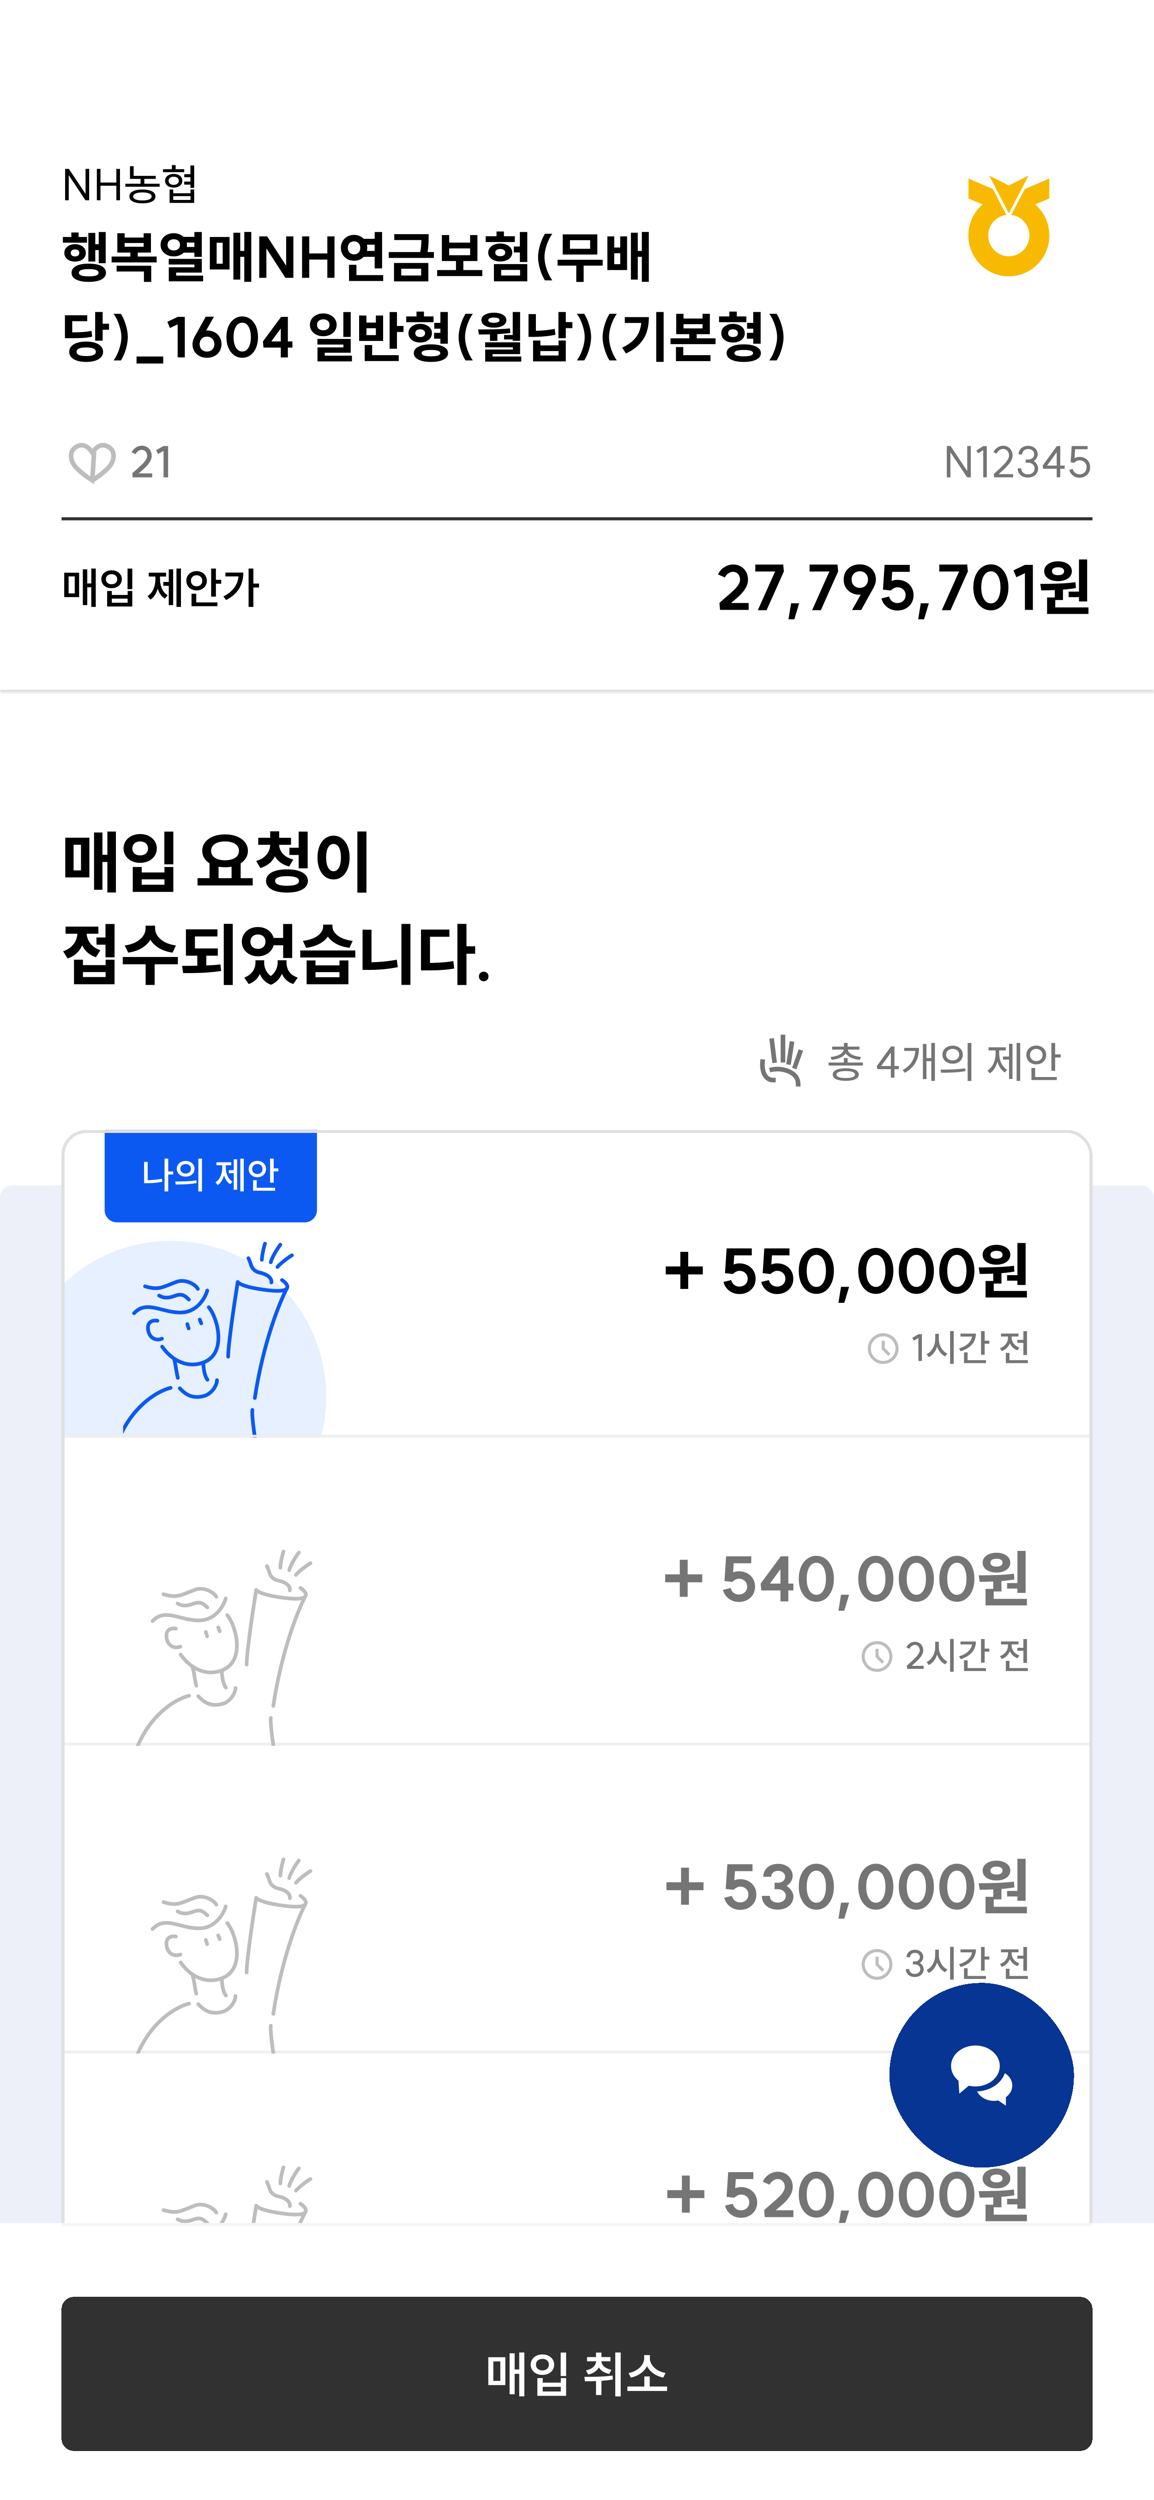 <svg width="375" height="812" fill="none" xmlns="http://www.w3.org/2000/svg"><rect width="375" height="812" rx="14" fill="#fff"/><rect y="385" width="375" height="367" rx="4" fill="#EDF0F8"/><circle cx="21.5" cy="424" r="1.5" fill="#222732"/><path d="M41.99 418.73v12.32h-1.162v-12.32h1.162zm-10.626 8.988c.83-.513 1.475-1.274 1.932-2.282.467-1.008.7-2.091.7-3.248v-1.036H31.7v-1.008h5.614v1.008h-2.142v1.036c0 1.101.224 2.133.672 3.094.448.952 1.083 1.671 1.904 2.156l-.728.882a4.744 4.744 0 01-1.47-1.428 7.442 7.442 0 01-.952-2.1 8.04 8.04 0 01-.966 2.268c-.42.663-.929 1.181-1.526 1.554l-.742-.896zm5.026-4.578h1.974v-4.13h1.134v11.424h-1.134v-6.3H36.39v-.994zm16.954-4.41v3.71h1.806v1.008h-1.806v4.34h-1.218v-9.058h1.218zm-9.366 3.906c0-.588.14-1.111.42-1.568.28-.467.668-.831 1.162-1.092a3.485 3.485 0 011.652-.392c.607 0 1.158.131 1.652.392.495.261.882.625 1.162 1.092.28.457.42.98.42 1.568 0 .588-.14 1.115-.42 1.582-.28.457-.667.817-1.162 1.078a3.485 3.485 0 01-1.652.392 3.485 3.485 0 01-1.652-.392 2.945 2.945 0 01-1.162-1.078 3.016 3.016 0 01-.42-1.582zm1.19 0c0 .579.192 1.055.574 1.428.392.373.882.56 1.47.56s1.078-.187 1.47-.56c.392-.373.588-.849.588-1.428s-.196-1.055-.588-1.428c-.392-.373-.882-.56-1.47-.56s-1.078.187-1.47.56c-.382.373-.574.849-.574 1.428zm.476 4.228h1.204v2.94h7.042v.98h-8.246v-3.92zm19.867-8.148v4.97h1.918v1.022H65.51v6.342h-1.232v-12.334h1.232zm-9.464 9.1c1.54-.775 2.73-1.731 3.57-2.87a7.58 7.58 0 001.47-3.906h-4.438v-.994h5.67c0 1.857-.453 3.533-1.358 5.026-.896 1.484-2.306 2.707-4.228 3.668l-.686-.924zm23.352-3.374v.91H68.241v-.91h11.158zm-9.842 1.848h8.456v2.674h-7.224v1.078h7.602v.868h-8.806v-2.772h7.238v-.98h-7.266v-.868zm.098-7.21h8.316v2.618h-7.112v.994h7.336v.882h-8.512v-2.688h7.098v-.938h-7.126v-.868zm20.265.084v.686c0 .541.2 1.064.602 1.568.41.504.952.933 1.624 1.288a7.022 7.022 0 002.17.686l-.49.966a7.56 7.56 0 01-2.716-1.008c-.822-.504-1.428-1.115-1.82-1.834-.383.728-.985 1.344-1.806 1.848a7.72 7.72 0 01-2.744.994l-.49-.966a6.869 6.869 0 002.17-.686c.672-.345 1.209-.77 1.61-1.274.41-.504.616-1.031.616-1.582v-.686h1.274zm-6.216 6.482h11.144v.994H89.85v4.424h-1.204v-4.424h-4.942v-.994zm21.168-3.738v-3.164h1.218v7.322h-1.218v-3.164h-2.366v-.994h2.366zm-8.904 3.108a5.065 5.065 0 001.61-.952c.467-.42.826-.901 1.078-1.442a3.936 3.936 0 00.378-1.68v-.336h-2.716v-.994h6.594v.994h-2.66v.336c0 .803.271 1.549.812 2.24.542.691 1.26 1.19 2.156 1.498l-.63.952a5.027 5.027 0 01-1.764-1.078 4.924 4.924 0 01-1.162-1.666 5.224 5.224 0 01-1.19 1.876 5.121 5.121 0 01-1.89 1.218l-.616-.966zm1.932 3.738c0-.728.364-1.297 1.092-1.708.737-.411 1.746-.616 3.024-.616 1.279 0 2.282.205 3.01.616.738.411 1.106.98 1.106 1.708s-.368 1.293-1.106 1.694c-.728.401-1.731.602-3.01.602-1.288 0-2.296-.201-3.024-.602-.728-.401-1.092-.966-1.092-1.694zm1.204 0c0 .429.257.765.77 1.008.514.233 1.228.35 2.142.35.915 0 1.629-.117 2.142-.35.514-.243.77-.579.77-1.008 0-.429-.256-.765-.77-1.008-.513-.243-1.227-.364-2.142-.364-.914 0-1.628.121-2.142.364-.513.243-.77.579-.77 1.008zm18.579-10.01v5.026h1.988v1.008h-1.988v6.286h-1.218v-12.32h1.218zm-9.576 1.946h3.052v-1.792h1.232v1.792h2.982v.98h-7.266v-.98zm.672 4.802c0-.551.13-1.041.392-1.47.261-.429.62-.765 1.078-1.008.457-.243.97-.364 1.54-.364.578 0 1.096.121 1.554.364.457.243.816.579 1.078 1.008.261.429.392.919.392 1.47 0 .551-.131 1.045-.392 1.484a2.749 2.749 0 01-1.078 1.008c-.458.233-.976.35-1.554.35-.57 0-1.083-.121-1.54-.364a2.736 2.736 0 01-1.078-1.008 2.763 2.763 0 01-.392-1.47zm1.162 0c0 .541.172.985.518 1.33.345.336.788.504 1.33.504.541 0 .984-.168 1.33-.504.345-.345.518-.789.518-1.33s-.173-.985-.518-1.33c-.346-.345-.789-.518-1.33-.518-.542 0-.985.173-1.33.518-.346.345-.518.789-.518 1.33zm17.738-5.502v1.008h-2.842v1.442a5.1 5.1 0 00.434 2.03 6.077 6.077 0 001.176 1.792 5.075 5.075 0 001.652 1.162l-.686.966c-.709-.327-1.344-.817-1.904-1.47a6.967 6.967 0 01-1.26-2.226 7.807 7.807 0 01-1.274 2.422c-.551.709-1.181 1.237-1.89 1.582l-.7-.966c.597-.28 1.143-.7 1.638-1.26a6.585 6.585 0 001.162-1.918 5.569 5.569 0 00.434-2.114v-1.442h-2.828v-1.008h6.888zm1.596-1.246h1.218v12.32h-1.218v-12.32zm10.003.672c.606 0 1.152.121 1.638.364.494.243.877.583 1.148 1.022.28.429.42.919.42 1.47a2.63 2.63 0 01-.42 1.47 2.764 2.764 0 01-1.148 1.008 3.612 3.612 0 01-1.638.364 3.573 3.573 0 01-1.624-.364 2.873 2.873 0 01-1.148-1.008 2.63 2.63 0 01-.42-1.47c0-.551.14-1.041.42-1.47.28-.439.662-.779 1.148-1.022a3.573 3.573 0 011.624-.364zm-2.142 6.776h1.176v3.542c.886-.037 1.684-.177 2.394-.42l.21.98c-.915.299-1.97.448-3.164.448h-.616v-4.55zm.126-3.92c0 .541.191.985.574 1.33.382.345.863.518 1.442.518.588 0 1.068-.173 1.442-.518.382-.345.574-.789.574-1.33s-.192-.985-.574-1.33c-.374-.345-.854-.518-1.442-.518-.579 0-1.06.173-1.442.518-.383.345-.574.789-.574 1.33zm3.206 3.976h2.492v-1.064h1.19v1.064h2.492v.896h-6.174v-.896zm.798 3.052c0-.523.21-.938.63-1.246.429-.317.984-.476 1.666-.476.672 0 1.218.159 1.638.476.429.308.644.723.644 1.246s-.215.943-.644 1.26c-.42.317-.966.476-1.638.476-.682 0-1.237-.159-1.666-.476-.42-.308-.63-.728-.63-1.26zm1.078 0c0 .271.112.49.336.658.224.159.518.238.882.238.354 0 .644-.079.868-.238a.785.785 0 00.336-.658.738.738 0 00-.336-.63c-.224-.168-.514-.252-.868-.252-.364 0-.658.084-.882.252a.738.738 0 00-.336.63zm1.89-10.556h1.218v2.73h1.806v1.008h-1.806v2.38h-1.218v-6.118zm9.436.742c.849 0 1.615.145 2.296.434.691.28 1.227.681 1.61 1.204.392.513.588 1.106.588 1.778 0 .681-.196 1.279-.588 1.792-.383.513-.915.915-1.596 1.204-.681.28-1.451.42-2.31.42-.849 0-1.615-.14-2.296-.42-.681-.289-1.218-.691-1.61-1.204a2.909 2.909 0 01-.588-1.792c0-.672.196-1.265.588-1.778.392-.523.929-.924 1.61-1.204.681-.289 1.447-.434 2.296-.434zm-5.558 8.932h11.158v1.008h-11.158v-1.008zm2.24-5.516c0 .485.14.915.42 1.288.289.364.686.649 1.19.854.504.196 1.073.294 1.708.294s1.204-.098 1.708-.294c.513-.205.91-.49 1.19-.854.289-.373.434-.803.434-1.288a1.97 1.97 0 00-.434-1.26c-.289-.373-.686-.663-1.19-.868-.504-.205-1.073-.308-1.708-.308s-1.204.103-1.708.308c-.504.205-.901.495-1.19.868a2.01 2.01 0 00-.42 1.26zm20.146-4.186v12.362h-1.218v-5.628h-2.618v-1.008h2.618v-2.044h-2.618v-1.008h2.618v-2.674h1.218zm-10.192 8.778c.598-.299 1.139-.737 1.624-1.316a6.727 6.727 0 001.134-1.988c.28-.747.42-1.498.42-2.254v-2.156h1.204v2.156c0 .747.136 1.479.406 2.198a6.628 6.628 0 001.12 1.932c.476.56 1.013.98 1.61 1.26l-.728.966c-.681-.355-1.283-.873-1.806-1.554a7.616 7.616 0 01-1.204-2.338 8.211 8.211 0 01-1.204 2.45c-.522.709-1.129 1.246-1.82 1.61l-.756-.966zm22.037-7.798v.98h-7.14v3.766h7.266v.994h-3.724v3.08h4.998v1.008h-11.158v-1.008h4.956v-3.08h-3.556v-5.74h8.358zm16.177-.966v12.32h-1.162v-6.468h-1.582v5.852h-1.134v-11.438h1.134v4.592h1.582v-4.858h1.162zm-10.038 1.4h4.704v7.644h-4.704v-7.644zm3.584 6.692v-5.726h-2.45v5.726h2.45zm18.312-8.078v6.594h-1.204v-6.594h1.204zm-9.842 3.416c0-.551.135-1.041.406-1.47.28-.439.667-.775 1.162-1.008a3.729 3.729 0 011.666-.364c.616 0 1.171.121 1.666.364.495.233.877.569 1.148 1.008.28.429.42.919.42 1.47a2.7 2.7 0 01-.42 1.484 2.758 2.758 0 01-1.148 1.008c-.495.233-1.05.35-1.666.35a3.864 3.864 0 01-1.666-.35 2.855 2.855 0 01-1.162-1.008 2.766 2.766 0 01-.406-1.484zm1.19 0c0 .541.191.985.574 1.33.383.336.873.504 1.47.504s1.087-.168 1.47-.504c.383-.345.574-.789.574-1.33s-.191-.98-.574-1.316c-.383-.345-.873-.518-1.47-.518s-1.087.173-1.47.518c-.383.336-.574.775-.574 1.316zm.7 3.794h1.19v1.442h5.572v-1.442h1.19v4.942h-7.952v-4.942zm6.762 3.962v-1.568h-5.572v1.568h5.572zm9.261-1.428v-3.276c-.523-.289-.929-.649-1.218-1.078a2.63 2.63 0 01-.42-1.47c0-.635.191-1.19.574-1.666.383-.485.915-.859 1.596-1.12.681-.261 1.456-.392 2.324-.392.877 0 1.652.131 2.324.392.681.261 1.213.635 1.596 1.12.383.476.574 1.031.574 1.666 0 .541-.14 1.027-.42 1.456-.28.429-.672.784-1.176 1.064v3.304h2.702v.994h-11.158v-.994h2.702zm-.448-5.824c0 .448.14.84.42 1.176.28.336.667.597 1.162.784.504.177 1.078.266 1.722.266.644 0 1.218-.089 1.722-.266.504-.187.896-.448 1.176-.784.28-.336.42-.728.42-1.176 0-.439-.14-.826-.42-1.162-.28-.336-.672-.597-1.176-.784-.504-.187-1.078-.28-1.722-.28-.644 0-1.218.093-1.722.28-.495.187-.882.448-1.162.784-.28.336-.42.723-.42 1.162zm4.984 5.824v-2.842a6.897 6.897 0 01-1.68.196 7.678 7.678 0 01-1.652-.182v2.828h3.332zm8.036-8.302v-1.498h1.19v1.498h2.674v.98h-2.674v.182c0 .756.28 1.447.84 2.072.56.625 1.302 1.069 2.226 1.33l-.56.938a5.256 5.256 0 01-1.862-.952 4.346 4.346 0 01-1.218-1.526 4.93 4.93 0 01-3.066 2.8l-.588-.952c.924-.289 1.662-.775 2.212-1.456.551-.681.826-1.433.826-2.254v-.182h-2.716v-.98h2.716zm-1.078 8.582c0-.719.364-1.274 1.092-1.666.728-.401 1.736-.602 3.024-.602 1.279 0 2.282.201 3.01.602.738.392 1.106.947 1.106 1.666 0 .709-.368 1.265-1.106 1.666-.728.401-1.731.602-3.01.602-1.288 0-2.296-.201-3.024-.602-.728-.401-1.092-.957-1.092-1.666zm1.204 0c0 .42.257.747.77.98.514.233 1.228.35 2.142.35.915 0 1.629-.117 2.142-.35.514-.233.77-.56.77-.98 0-.411-.256-.733-.77-.966-.513-.233-1.227-.35-2.142-.35-.914 0-1.628.117-2.142.35-.513.233-.77.555-.77.966zm3.388-6.552h2.38v-3.472h1.218v7.448h-1.218v-2.982h-2.38v-.994zm16.815 2.982v.98h-11.13v-.98h11.13zm-9.926-3.584c0-.504.177-.943.532-1.316.354-.373.858-.658 1.512-.854.662-.196 1.432-.294 2.31-.294.877 0 1.642.098 2.296.294.662.196 1.171.481 1.526.854.354.373.532.812.532 1.316s-.178.943-.532 1.316c-.355.373-.864.663-1.526.868-.654.196-1.419.294-2.296.294-.878 0-1.648-.098-2.31-.294-.654-.205-1.158-.495-1.512-.868a1.847 1.847 0 01-.532-1.316zm.224 5.614h1.204v2.576h7.266v.994h-8.47v-3.57zm1.022-5.614c0 .467.28.835.84 1.106.56.261 1.316.392 2.268.392.961 0 1.717-.131 2.268-.392.56-.271.84-.639.84-1.106 0-.467-.28-.826-.84-1.078-.551-.261-1.307-.392-2.268-.392-.952 0-1.708.131-2.268.392-.56.252-.84.611-.84 1.078zm24.17 4.116v1.008h-2.87v4.312h-1.232v-4.312h-2.996v4.312h-1.246v-4.312h-2.814v-1.008h11.158zm-9.94-3.808c0-.551.178-1.027.532-1.428.364-.401.873-.709 1.526-.924.654-.224 1.41-.336 2.268-.336.859 0 1.615.112 2.268.336.654.215 1.158.523 1.512.924.364.401.546.877.546 1.428 0 .541-.182 1.017-.546 1.428-.354.401-.858.714-1.512.938-.653.215-1.409.322-2.268.322-.858 0-1.614-.107-2.268-.322-.653-.224-1.162-.537-1.526-.938a2.123 2.123 0 01-.532-1.428zm1.246 0c0 .523.28.938.84 1.246.56.308 1.307.462 2.24.462.934 0 1.68-.154 2.24-.462.57-.308.854-.723.854-1.246s-.284-.938-.854-1.246c-.569-.317-1.316-.476-2.24-.476-.924 0-1.67.159-2.24.476-.56.308-.84.723-.84 1.246zm17.039-1.932v1.008h-2.842v1.442c0 .681.144 1.358.434 2.03a6.077 6.077 0 001.176 1.792 5.064 5.064 0 001.652 1.162l-.686.966c-.71-.327-1.344-.817-1.904-1.47a6.967 6.967 0 01-1.26-2.226 7.828 7.828 0 01-1.274 2.422c-.551.709-1.181 1.237-1.89 1.582l-.7-.966c.597-.28 1.143-.7 1.638-1.26a6.607 6.607 0 001.162-1.918 5.569 5.569 0 00.434-2.114v-1.442h-2.828v-1.008h6.888zm1.596-1.246h1.218v12.32h-1.218v-12.32zm13.468-.014v7.112h-1.19v-7.112h1.19zm-10.052 5.866c1.456 0 2.59-.014 3.402-.042v-1.288h-2.31v-3.92h5.796v.994h-4.592v1.96h4.718v.966h-2.394v1.232a31.655 31.655 0 003.248-.308l.084.854a28.912 28.912 0 01-3.696.42 81.018 81.018 0 01-4.102.098l-.154-.966zm1.96 1.778h1.204v1.246h5.712v-1.246h1.176v4.522h-8.092v-4.522zm6.916 3.542v-1.344h-5.712v1.344h5.712zm13.426-11.186v12.32h-1.204v-12.32h1.204zm-9.352 1.204h1.204v6.916c2.035-.019 3.939-.205 5.712-.56l.154 1.022a30.278 30.278 0 01-6.034.588h-1.036v-7.966zm20.987-1.218v4.83h1.988v1.008h-1.988v6.524h-1.218v-12.362h1.218zm-8.974 1.218h5.726v.98h-4.522v6.076c1.129 0 2.109-.028 2.94-.084a23.22 23.22 0 002.506-.336l.14 1.036c-.887.168-1.76.28-2.618.336-.859.047-1.923.07-3.192.07h-.98v-8.078zm12.768 8.778a.72.72 0 01.532.21c.14.14.21.322.21.546 0 .224-.07.406-.21.546a.698.698 0 01-.532.224.76.76 0 01-.56-.224.739.739 0 01-.21-.546c0-.224.07-.406.21-.546a.786.786 0 01.56-.21z" fill="#222732"/><circle cx="21.5" cy="452" r="1.5" fill="#222732"/><path d="M42.004 446.73v12.32h-1.162v-6.468H39.26v5.852h-1.134v-11.438h1.134v4.592h1.582v-4.858h1.162zm-10.038 1.4h4.704v7.644h-4.704v-7.644zm3.584 6.692v-5.726H33.1v5.726h2.45zm17.976-7.126v.98h-7.14v3.766h7.266v.994h-3.724v3.08h4.998v1.008H43.768v-1.008h4.956v-3.08h-3.556v-5.74h8.358zm12.587-.952v8.974h-1.218v-8.974h1.218zm-9.856 3.892c0-.588.14-1.111.42-1.568.289-.467.676-.831 1.162-1.092a3.485 3.485 0 011.652-.392c.606 0 1.157.131 1.652.392.494.261.882.625 1.162 1.092.28.457.42.98.42 1.568 0 .579-.14 1.101-.42 1.568-.28.457-.668.817-1.162 1.078a3.485 3.485 0 01-1.652.392 3.485 3.485 0 01-1.652-.392 3.074 3.074 0 01-1.162-1.078 2.989 2.989 0 01-.42-1.568zm1.19 0c0 .579.191 1.055.574 1.428.392.364.882.546 1.47.546s1.078-.182 1.47-.546c.392-.373.588-.849.588-1.428 0-.588-.196-1.069-.588-1.442-.392-.373-.882-.56-1.47-.56s-1.078.187-1.47.56c-.383.373-.574.854-.574 1.442zm.728 4.172h1.204v2.996h7.098v.98h-8.302v-3.976zm22.868-8.064v3.696h1.778v1.008h-1.778v3.57h-1.218v-8.274h1.218zm-9.66 6.972c1.4 0 2.488-.014 3.263-.042v-.868c-.71-.075-1.27-.266-1.68-.574-.411-.317-.616-.728-.616-1.232 0-.56.256-1.003.77-1.33.522-.327 1.222-.49 2.1-.49.886 0 1.59.163 2.114.49.522.327.784.77.784 1.33 0 .495-.206.901-.617 1.218-.4.317-.956.513-1.666.588v.826c1.205-.056 2.301-.159 3.29-.308l.099.868a29.42 29.42 0 01-3.585.406 90.036 90.036 0 01-4.087.084l-.169-.966zm.323-5.894h2.94v-1.19h1.19v1.19h2.925v.91h-7.055v-.91zm1.203 7.798h8.134v3.444h-1.218v-2.478H72.91v-.966zm.588-4.62c0 .299.154.541.463.728.317.187.737.28 1.26.28.531 0 .956-.093 1.273-.28.318-.187.477-.429.477-.728 0-.308-.16-.551-.477-.728-.307-.177-.732-.266-1.273-.266-.523 0-.943.089-1.26.266-.308.177-.462.42-.462.728zm20.315-4.256v8.974h-1.218v-8.974h1.218zm-9.856 3.892c0-.588.14-1.111.42-1.568.29-.467.676-.831 1.162-1.092a3.485 3.485 0 011.652-.392c.606 0 1.157.131 1.652.392.495.261.882.625 1.162 1.092.28.457.42.98.42 1.568 0 .579-.14 1.101-.42 1.568-.28.457-.668.817-1.162 1.078a3.485 3.485 0 01-1.652.392 3.485 3.485 0 01-1.652-.392 3.074 3.074 0 01-1.162-1.078 2.989 2.989 0 01-.42-1.568zm1.19 0c0 .579.191 1.055.574 1.428.392.364.882.546 1.47.546s1.078-.182 1.47-.546c.392-.373.588-.849.588-1.428 0-.588-.196-1.069-.588-1.442-.392-.373-.882-.56-1.47-.56s-1.078.187-1.47.56c-.383.373-.574.854-.574 1.442zm.728 4.172h1.204v2.996h7.098v.98h-8.302v-3.976zm18.249-6.678v-1.456h1.204v1.456h4.34v.98h-9.926v-.98h4.382zm-4.956 6.594h11.158v.98h-4.998v3.36h-1.204v-3.36h-4.956v-.98zm1.54-2.87c0-.663.35-1.171 1.05-1.526.709-.364 1.698-.546 2.968-.546 1.278 0 2.268.182 2.968.546.709.355 1.064.863 1.064 1.526 0 .653-.355 1.162-1.064 1.526-.71.355-1.699.532-2.968.532-1.26 0-2.245-.177-2.954-.532-.71-.364-1.064-.873-1.064-1.526zm1.246 0c0 .364.238.644.714.84.476.187 1.162.28 2.058.28.896 0 1.582-.093 2.058-.28.485-.196.728-.476.728-.84 0-.373-.243-.658-.728-.854-.476-.205-1.162-.308-2.058-.308-.887 0-1.573.103-2.058.308-.476.196-.714.481-.714.854zm23.149-5.124v12.32h-1.162v-6.468h-1.582v5.852h-1.134v-11.438h1.134v4.592h1.582v-4.858h1.162zm-10.038 1.4h4.704v7.644h-4.704v-7.644zm3.584 6.692v-5.726h-2.45v5.726h2.45zm18.312-8.078v6.594h-1.204v-6.594h1.204zm-9.842 3.416c0-.551.135-1.041.406-1.47.28-.439.667-.775 1.162-1.008a3.729 3.729 0 011.666-.364c.616 0 1.171.121 1.666.364.495.233.877.569 1.148 1.008.28.429.42.919.42 1.47a2.7 2.7 0 01-.42 1.484 2.758 2.758 0 01-1.148 1.008c-.495.233-1.05.35-1.666.35a3.864 3.864 0 01-1.666-.35 2.855 2.855 0 01-1.162-1.008 2.766 2.766 0 01-.406-1.484zm1.19 0c0 .541.191.985.574 1.33.383.336.873.504 1.47.504s1.087-.168 1.47-.504c.383-.345.574-.789.574-1.33s-.191-.98-.574-1.316c-.383-.345-.873-.518-1.47-.518s-1.087.173-1.47.518c-.383.336-.574.775-.574 1.316zm.7 3.794h1.19v1.442h5.572v-1.442h1.19v4.942h-7.952v-4.942zm6.762 3.962v-1.568h-5.572v1.568h5.572zm13.426-11.2v12.362h-1.218v-12.362h1.218zm-9.674 5.264c0-.868.131-1.624.392-2.268.271-.653.644-1.157 1.12-1.512a2.709 2.709 0 011.638-.532c.607 0 1.148.177 1.624.532.486.355.859.859 1.12 1.512.271.644.406 1.4.406 2.268 0 .859-.135 1.615-.406 2.268-.261.653-.634 1.157-1.12 1.512a2.645 2.645 0 01-1.624.532 2.709 2.709 0 01-1.638-.532c-.476-.355-.849-.859-1.12-1.512-.261-.653-.392-1.409-.392-2.268zm1.176 0c0 .644.084 1.213.252 1.708.168.485.402.863.7 1.134.299.261.64.392 1.022.392.383 0 .724-.131 1.022-.392.299-.271.532-.649.7-1.134.168-.495.252-1.064.252-1.708 0-.644-.084-1.209-.252-1.694-.168-.495-.401-.873-.7-1.134a1.508 1.508 0 00-1.022-.392c-.382 0-.723.131-1.022.392-.298.261-.532.639-.7 1.134-.168.485-.252 1.05-.252 1.694zm20.699-.406v-4.564h1.134v11.424h-1.134v-5.866h-1.82v-.994h1.82zm-6.958 4.074c.812-.476 1.442-1.185 1.89-2.128a6.827 6.827 0 00.686-2.996v-.546h-2.226v-.994h2.226v-1.82h1.162v1.82h2.212v.994h-2.212v.546a6.2 6.2 0 00.686 2.856c.467.896 1.106 1.563 1.918 2.002l-.686.91a4.613 4.613 0 01-1.498-1.33 6.67 6.67 0 01-.98-1.96 7.386 7.386 0 01-.966 2.128 4.72 4.72 0 01-1.512 1.442l-.7-.924zm9.422-8.918h1.162v12.32h-1.162v-12.32zm13.091 0v6.272h-1.218v-1.204h-3.15v-.952h3.15v-1.414h-2.982c-.374.952-1.013 1.75-1.918 2.394-.906.644-2.049 1.129-3.43 1.456l-.406-.98c1.474-.336 2.618-.849 3.43-1.54.812-.691 1.269-1.507 1.372-2.45h-4.172v-.994h5.502c0 .383-.038.775-.112 1.176h2.716v-1.764h1.218zM169 453.562h7.952v3.066h-6.72v1.344h7.098v.966h-8.302v-3.234h6.706v-1.176H169v-.966zm20.132-6.832v7.112h-1.19v-7.112h1.19zm-10.052 5.866c1.456 0 2.59-.014 3.402-.042v-1.288h-2.31v-3.92h5.796v.994h-4.592v1.96h4.718v.966H183.7v1.232a31.655 31.655 0 003.248-.308l.084.854a28.912 28.912 0 01-3.696.42 81.018 81.018 0 01-4.102.098l-.154-.966zm1.96 1.778h1.204v1.246h5.712v-1.246h1.176v4.522h-8.092v-4.522zm6.916 3.542v-1.344h-5.712v1.344h5.712zm13.426-11.186v12.32h-1.204v-12.32h1.204zm-9.352 1.204h1.204v6.916c2.035-.019 3.939-.205 5.712-.56l.154 1.022a30.278 30.278 0 01-6.034.588h-1.036v-7.966zm20.987-1.218v4.83h1.988v1.008h-1.988v6.524h-1.218v-12.362h1.218zm-8.974 1.218h5.726v.98h-4.522v6.076c1.129 0 2.109-.028 2.94-.084a23.22 23.22 0 002.506-.336l.14 1.036c-.887.168-1.76.28-2.618.336-.859.047-1.923.07-3.192.07h-.98v-8.078zm12.768 8.778a.72.72 0 01.532.21c.14.14.21.322.21.546 0 .224-.07.406-.21.546a.698.698 0 01-.532.224.76.76 0 01-.56-.224.739.739 0 01-.21-.546c0-.224.07-.406.21-.546a.786.786 0 01.56-.21z" fill="#222732"/><circle cx="21.5" cy="480" r="1.5" fill="#222732"/><path d="M38.364 479.574v-4.564h1.134v11.424h-1.134v-5.866h-1.82v-.994h1.82zm-6.958 4.074c.812-.476 1.442-1.185 1.89-2.128a6.837 6.837 0 00.686-2.996v-.546h-2.226v-.994h2.226v-1.82h1.162v1.82h2.212v.994h-2.212v.546c0 1.008.229 1.96.686 2.856.467.896 1.106 1.563 1.918 2.002l-.686.91a4.606 4.606 0 01-1.498-1.33 6.653 6.653 0 01-.98-1.96 7.386 7.386 0 01-.966 2.128 4.72 4.72 0 01-1.512 1.442l-.7-.924zm9.422-8.918h1.162v12.32h-1.162v-12.32zm13.09 0v6.272H52.7v-1.204h-3.15v-.952h3.15v-1.414h-2.982c-.373.952-1.012 1.75-1.918 2.394-.905.644-2.048 1.129-3.43 1.456l-.406-.98c1.475-.336 2.618-.849 3.43-1.54.812-.691 1.27-1.507 1.372-2.45h-4.172v-.994h5.502c0 .383-.037.775-.112 1.176H52.7v-1.764h1.218zm-7.952 6.832h7.952v3.066h-6.72v1.344h7.098v.966h-8.302v-3.234H52.7v-1.176h-6.734v-.966zm17.249-5.656v.966H58.16v3.122h5.11v.994h-2.618v2.352a47.661 47.661 0 003.402-.252l.098.882c-2.035.308-4.504.462-7.406.462h-.532l-.154-1.008c1.073 0 2.198-.014 3.374-.042v-2.394h-2.492v-5.082h6.272zm1.638-1.19h1.204v12.362h-1.204v-12.362zm9.59 1.078v1.078h2.73v-2.128h1.218v8.988h-1.218v-3.234h-2.73v1.092h-5.642v-5.796h5.642zm-1.19 4.83v-3.864h-3.262v3.864h3.262zm-2.8 2.296h1.204v2.884h7.028v.98h-8.232v-3.864zm6.72-3.402v-1.652h-2.73v1.652h2.73zm17.675 1.498v.98h-4.872v2.436h-1.218v-2.436H83.69v-.98h11.158zm-9.758 2.24h1.218v2.562h7.308v.98H85.09v-3.542zm.028-7.938h8.288v4.354h-8.288v-4.354zm7.098 3.374v-2.422h-5.908v2.422h5.908zm10.612-2.702v1.008h-2.688v1.442c0 .644.136 1.297.406 1.96a6.356 6.356 0 001.12 1.806 5.17 5.17 0 001.624 1.218l-.686.966c-.681-.336-1.292-.831-1.834-1.484a7.283 7.283 0 01-1.218-2.226c-.28.896-.7 1.703-1.26 2.422-.55.719-1.166 1.251-1.848 1.596l-.714-.966c.588-.289 1.13-.719 1.624-1.288a6.592 6.592 0 001.162-1.918c.29-.709.434-1.405.434-2.086v-1.442h-2.786v-1.008h6.664zm1.386-1.246h1.218v4.942h1.988v1.008h-1.988v6.37h-1.218v-12.32zm13.601.784v5.054h-5.754v-5.054h5.754zm-4.928 10.556a7.243 7.243 0 002.002-.49c.616-.261 1.111-.569 1.484-.924.373-.364.569-.737.588-1.12h-3.584v-.938h3.598v-1.162h1.232v1.162h3.584v.938h-3.584c.019.373.21.742.574 1.106.373.355.863.663 1.47.924.607.252 1.265.42 1.974.504l-.406.938c-.943-.121-1.792-.383-2.548-.784-.756-.392-1.321-.868-1.694-1.428-.364.56-.929 1.036-1.694 1.428-.765.392-1.629.653-2.59.784l-.406-.938zm3.766-6.468v-3.122h-3.43v3.122h3.43zm3.654-4.872h1.218v7.056h-1.218v-7.056zm9.457.672c.541 0 1.022.121 1.442.364.429.233.761.565.994.994.243.42.364.901.364 1.442 0 .541-.121 1.022-.364 1.442-.233.42-.565.751-.994.994-.42.233-.901.35-1.442.35a3.003 3.003 0 01-1.456-.35 2.678 2.678 0 01-.994-.994c-.233-.42-.35-.901-.35-1.442 0-.541.117-1.022.35-1.442.243-.429.574-.761.994-.994a2.903 2.903 0 011.456-.364zm-1.694 2.8c0 .532.159.966.476 1.302.317.327.723.49 1.218.49s.901-.163 1.218-.49c.327-.336.49-.77.49-1.302s-.163-.966-.49-1.302c-.317-.336-.723-.504-1.218-.504s-.901.168-1.218.504c-.317.336-.476.77-.476 1.302zm1.064 3.78h1.204v1.414h5.74v-1.414h1.176v4.9h-8.12v-4.9zm6.944 3.906v-1.526h-5.74v1.526h5.74zm-2.618-10.934h1.134v2.562h1.498v-2.786h1.162v6.706h-1.162v-2.926h-1.498v2.842h-1.134v-6.398zm18.977.448v.98h-1.834v3.276h1.778v.994h-8.96v-.994h1.764v-3.276h-1.82v-.98h9.072zm-10.122 6.608h11.158v1.008h-4.984v4.032h-1.204v-4.032h-4.97v-1.008zm7.084-2.352v-3.276h-2.996v3.276h2.996zm9.576-3.878v2.142c0 .737.14 1.465.42 2.184.29.719.682 1.358 1.176 1.918.495.56 1.046.98 1.652 1.26l-.714.98c-.7-.345-1.325-.854-1.876-1.526a7.37 7.37 0 01-1.246-2.31c-.28.924-.7 1.745-1.26 2.464-.55.709-1.19 1.246-1.918 1.61l-.742-1.008c.616-.289 1.176-.723 1.68-1.302a6.441 6.441 0 001.176-1.988c.29-.747.434-1.507.434-2.282v-2.142h1.218zm4.452-1.078h1.218v12.362h-1.218v-12.362zm8.331 9.842v-2.254h-3.57v-3.864h7.21v-1.834h-7.238v-.98h8.442v3.78h-7.224v1.918h7.504v.98h-3.92v2.254h4.998v.994h-11.158v-.994h4.956zm20.082-9.814v2.604h1.792v1.008h-1.792v2.632h-1.218v-6.244h1.218zm-9.366 3.164c0-.532.136-1.003.406-1.414a2.81 2.81 0 011.148-.98 3.741 3.741 0 011.638-.35c.607 0 1.153.117 1.638.35.495.233.878.56 1.148.98.28.411.42.882.42 1.414 0 .532-.14 1.008-.42 1.428-.27.411-.653.733-1.148.966a3.735 3.735 0 01-1.638.35 3.741 3.741 0 01-1.638-.35 2.847 2.847 0 01-1.148-.966 2.584 2.584 0 01-.406-1.428zm1.176 0c0 .513.187.938.56 1.274.383.327.868.49 1.456.49s1.069-.163 1.442-.49c.383-.336.574-.761.574-1.274s-.191-.933-.574-1.26c-.373-.336-.854-.504-1.442-.504s-1.073.168-1.456.504c-.373.327-.56.747-.56 1.26zm.336 3.654h7.854v3.066h-6.622v1.288h7.056v.98h-8.26v-3.178h6.636v-1.204h-6.664v-.952zm20.651-6.846v12.362h-1.204v-5.208h-2.45v-.98h2.45v-2.38h-2.366v-.994h2.366v-2.8h1.204zm-9.716 1.12h5.39v4.466h-4.172v2.912c.97-.009 1.843-.037 2.618-.084a29.425 29.425 0 002.436-.28l.098 1.008c-.887.14-1.746.238-2.576.294a50.46 50.46 0 01-2.842.07h-.938v-4.914h4.172v-2.478h-4.186v-.994zm24.801.014v.994h-7.154v3.766h7.28v.98h-8.484v-5.74h8.358zm-9.758 8.554h11.158v.994h-11.158v-.994zm22.344-9.674v6.79h-1.218v-6.79h1.218zm-9.506.602h5.6v3.374h-4.382v1.568a46.7 46.7 0 002.996-.084 27.18 27.18 0 002.646-.308l.154.994a25.98 25.98 0 01-2.744.322c-.887.047-1.965.07-3.234.07h-1.008v-3.5h4.382v-1.456h-4.41v-.98zm1.512 6.79h1.204v1.4h5.6v-1.4h1.19v4.774h-7.994v-4.774zm6.804 3.78v-1.428h-5.6v1.428h5.6zm13.426-11.172v12.32h-1.204v-12.32h1.204zm-9.352 1.204h1.204v6.916c2.035-.019 3.939-.205 5.712-.56l.154 1.022a30.278 30.278 0 01-6.034.588h-1.036v-7.966zm20.987-1.218v4.83h1.988v1.008h-1.988v6.524h-1.218v-12.362h1.218zm-8.974 1.218h5.726v.98h-4.522v6.076c1.129 0 2.109-.028 2.94-.084a23.22 23.22 0 002.506-.336l.14 1.036c-.887.168-1.76.28-2.618.336-.859.047-1.923.07-3.192.07h-.98v-8.078zm12.768 8.778a.72.72 0 01.532.21c.14.14.21.322.21.546 0 .224-.07.406-.21.546a.698.698 0 01-.532.224.76.76 0 01-.56-.224.739.739 0 01-.21-.546c0-.224.07-.406.21-.546a.786.786 0 01.56-.21z" fill="#222732"/><g filter="url(#a)"><g clip-path="url(#b)"><g clip-path="url(#c)"><mask id="e" fill="#fff"><path d="M20 365h335v100H20V365z"/></mask><path d="M20 365h335v100H20V365z" fill="#fff"/><path d="M223.638 409.32h4.74v2.58h-4.74v4.72h-2.56v-4.72h-4.74v-2.58h4.74v-4.74h2.56v4.74zm11.961 2.18l.52-8.04h8.18v2.26h-5.7l-.2 2.96c.654-.24 1.267-.36 1.84-.36 1.027 0 1.94.213 2.74.64a4.74 4.74 0 011.88 1.78c.454.747.68 1.6.68 2.56s-.226 1.82-.68 2.58a4.784 4.784 0 01-1.88 1.76c-.8.427-1.713.64-2.74.64-.813 0-1.58-.167-2.3-.5a5.34 5.34 0 01-1.82-1.4 4.888 4.888 0 01-1-2.04l2.5-.6c.147.627.46 1.14.94 1.54.494.387 1.054.58 1.68.58.8 0 1.454-.24 1.96-.72.507-.48.76-1.093.76-1.84 0-.747-.253-1.36-.76-1.84-.506-.48-1.16-.72-1.96-.72-.32 0-.673.1-1.06.3-.386.187-.72.433-1 .74l-2.58-.28zm12.246 0l.52-8.04h8.18v2.26h-5.7l-.2 2.96c.654-.24 1.267-.36 1.84-.36 1.027 0 1.94.213 2.74.64a4.74 4.74 0 011.88 1.78c.454.747.68 1.6.68 2.56s-.226 1.82-.68 2.58a4.784 4.784 0 01-1.88 1.76c-.8.427-1.713.64-2.74.64-.813 0-1.58-.167-2.3-.5a5.34 5.34 0 01-1.82-1.4 4.888 4.888 0 01-1-2.04l2.5-.6c.147.627.46 1.14.94 1.54.494.387 1.054.58 1.68.58.8 0 1.454-.24 1.96-.72.507-.48.76-1.093.76-1.84 0-.747-.253-1.36-.76-1.84-.506-.48-1.16-.72-1.96-.72-.32 0-.673.1-1.06.3-.386.187-.72.433-1 .74l-2.58-.28zm17.446 4.46a2.35 2.35 0 001.64-.64c.467-.427.827-1.033 1.08-1.82.254-.787.38-1.7.38-2.74 0-1.04-.126-1.953-.38-2.74-.253-.787-.613-1.393-1.08-1.82a2.35 2.35 0 00-1.64-.64c-.626 0-1.18.213-1.66.64-.466.427-.833 1.033-1.1 1.82-.253.787-.38 1.7-.38 2.74 0 1.04.127 1.953.38 2.74.267.787.634 1.393 1.1 1.82.48.427 1.034.64 1.66.64zm-5.72-5.2c0-1.44.24-2.727.72-3.86.494-1.133 1.174-2.013 2.04-2.64.867-.64 1.854-.96 2.96-.96 1.094 0 2.074.32 2.94.96.867.627 1.54 1.507 2.02 2.64.48 1.133.72 2.42.72 3.86s-.24 2.727-.72 3.86-1.153 2.02-2.02 2.66a4.889 4.889 0 01-2.94.94c-1.106 0-2.093-.313-2.96-.94-.866-.64-1.546-1.527-2.04-2.66-.48-1.133-.72-2.42-.72-3.86zm14.784 10.38h-1.9l.84-5.2h2.62l-1.56 5.2zm10.272-5.18a2.35 2.35 0 001.64-.64c.467-.427.827-1.033 1.08-1.82.254-.787.38-1.7.38-2.74 0-1.04-.126-1.953-.38-2.74-.253-.787-.613-1.393-1.08-1.82a2.35 2.35 0 00-1.64-.64c-.626 0-1.18.213-1.66.64-.466.427-.833 1.033-1.1 1.82-.253.787-.38 1.7-.38 2.74 0 1.04.127 1.953.38 2.74.267.787.634 1.393 1.1 1.82.48.427 1.034.64 1.66.64zm-5.72-5.2c0-1.44.24-2.727.72-3.86.494-1.133 1.174-2.013 2.04-2.64.867-.64 1.854-.96 2.96-.96 1.094 0 2.074.32 2.94.96.867.627 1.54 1.507 2.02 2.64.48 1.133.72 2.42.72 3.86s-.24 2.727-.72 3.86-1.153 2.02-2.02 2.66a4.889 4.889 0 01-2.94.94c-1.106 0-2.093-.313-2.96-.94-.866-.64-1.546-1.527-2.04-2.66-.48-1.133-.72-2.42-.72-3.86zm18.884 5.2a2.35 2.35 0 001.64-.64c.467-.427.827-1.033 1.08-1.82.254-.787.38-1.7.38-2.74 0-1.04-.126-1.953-.38-2.74-.253-.787-.613-1.393-1.08-1.82a2.35 2.35 0 00-1.64-.64c-.626 0-1.18.213-1.66.64-.466.427-.833 1.033-1.1 1.82-.253.787-.38 1.7-.38 2.74 0 1.04.127 1.953.38 2.74.267.787.634 1.393 1.1 1.82.48.427 1.034.64 1.66.64zm-5.72-5.2c0-1.44.24-2.727.72-3.86.494-1.133 1.174-2.013 2.04-2.64.867-.64 1.854-.96 2.96-.96 1.094 0 2.074.32 2.94.96.867.627 1.54 1.507 2.02 2.64.48 1.133.72 2.42.72 3.86s-.24 2.727-.72 3.86-1.153 2.02-2.02 2.66a4.889 4.889 0 01-2.94.94c-1.106 0-2.093-.313-2.96-.94-.866-.64-1.546-1.527-2.04-2.66-.48-1.133-.72-2.42-.72-3.86zm18.884 5.2a2.35 2.35 0 001.64-.64c.467-.427.827-1.033 1.08-1.82.254-.787.38-1.7.38-2.74 0-1.04-.126-1.953-.38-2.74-.253-.787-.613-1.393-1.08-1.82a2.35 2.35 0 00-1.64-.64c-.626 0-1.18.213-1.66.64-.466.427-.833 1.033-1.1 1.82-.253.787-.38 1.7-.38 2.74 0 1.04.127 1.953.38 2.74.267.787.634 1.393 1.1 1.82.48.427 1.034.64 1.66.64zm-5.72-5.2c0-1.44.24-2.727.72-3.86.494-1.133 1.174-2.013 2.04-2.64.867-.64 1.854-.96 2.96-.96 1.094 0 2.074.32 2.94.96.867.627 1.54 1.507 2.02 2.64.48 1.133.72 2.42.72 3.86s-.24 2.727-.72 3.86-1.153 2.02-2.02 2.66a4.889 4.889 0 01-2.94.94c-1.106 0-2.093-.313-2.96-.94-.866-.64-1.546-1.527-2.04-2.66-.48-1.133-.72-2.42-.72-3.86zm28.045-9.06v13.64h-2.66v-1.4h-3.36v-1.8h3.36V401.7h2.66zm-15.24 7.94c2.293-.013 4.353-.053 6.18-.12a58.26 58.26 0 005.26-.42l.16 1.88c-1.214.213-2.62.387-4.22.52v3.38h-2.5v2.4h10.78v2.12h-13.44v-5.36h2.5v-2.4c-1.294.067-2.76.1-4.4.1l-.32-2.1zm1.28-4.12c0-.627.186-1.18.56-1.66.386-.493.92-.873 1.6-1.14.693-.28 1.473-.42 2.34-.42.866 0 1.64.14 2.32.42.68.267 1.206.647 1.58 1.14.386.48.58 1.033.58 1.66 0 .64-.194 1.207-.58 1.7-.374.48-.9.853-1.58 1.12-.667.267-1.44.4-2.32.4-.88 0-1.66-.133-2.34-.4-.68-.267-1.214-.64-1.6-1.12a2.737 2.737 0 01-.56-1.7zm2.54 0c0 .413.173.733.52.96.36.213.84.32 1.44.32.613 0 1.093-.107 1.44-.32.346-.227.52-.547.52-.96 0-.413-.174-.727-.52-.94-.347-.227-.827-.34-1.44-.34-.6 0-1.08.113-1.44.34-.347.213-.52.527-.52.94z" fill="#000"/><path d="M34 365h69v26a4 4 0 01-4 4H38a4 4 0 01-4-4v-26z" fill="#0C59F2"/><path d="M54.664 374.304v4.164h1.608v.984h-1.608v5.484h-1.188v-10.632h1.188zm-7.836 1.044h1.164v5.952a24.998 24.998 0 004.608-.468l.132.972c-1.496.312-3.176.468-5.04.468h-.864v-6.924zm13.512-.288c.544 0 1.032.108 1.464.324.44.216.784.52 1.032.912.248.384.372.82.372 1.308 0 .496-.124.936-.372 1.32a2.519 2.519 0 01-1.032.9c-.432.216-.92.324-1.464.324a3.332 3.332 0 01-1.488-.324 2.536 2.536 0 01-1.02-.9 2.38 2.38 0 01-.372-1.32c0-.488.124-.924.372-1.308a2.506 2.506 0 011.02-.912c.44-.216.936-.324 1.488-.324zm-3.384 6.66c1.344 0 2.568-.02 3.672-.06a30.02 30.02 0 003.18-.3l.084.852c-1.04.2-2.108.332-3.204.396a70.664 70.664 0 01-3.588.084l-.144-.972zm1.656-4.116c0 .456.16.828.48 1.116.328.28.744.42 1.248.42.496 0 .904-.14 1.224-.42.328-.288.492-.66.492-1.116 0-.464-.16-.832-.48-1.104-.32-.28-.732-.42-1.236-.42s-.92.14-1.248.42c-.32.272-.48.64-.48 1.104zm5.844-3.3h1.176v10.644h-1.176v-10.644zm14.754.012v10.62h-1.116v-10.62h1.116zm-9.204 7.68c.72-.448 1.268-1.1 1.644-1.956a6.777 6.777 0 00.576-2.784v-.804H70.33v-.96h4.812v.96h-1.764v.804c0 .952.184 1.836.552 2.652.368.816.908 1.432 1.62 1.848l-.708.852a3.964 3.964 0 01-1.248-1.176 6.09 6.09 0 01-.78-1.728 6.814 6.814 0 01-.816 1.884c-.352.544-.78.972-1.284 1.284l-.708-.876zm4.344-3.936h1.608v-3.528h1.092v9.876h-1.092v-5.388H74.35v-.96zm14.593-3.756v3.168h1.511v.96h-1.511v3.672h-1.177v-7.8h1.176zm-8.124 3.384c0-.512.12-.968.36-1.368a2.555 2.555 0 011.007-.948 3.081 3.081 0 011.44-.336 3.01 3.01 0 011.428.336c.433.224.769.54 1.008.948.249.4.373.856.373 1.368a2.582 2.582 0 01-1.38 2.316 3.01 3.01 0 01-1.429.336 3.081 3.081 0 01-1.44-.336 2.672 2.672 0 01-1.008-.948 2.648 2.648 0 01-.36-1.368zm1.14 0c0 .48.156.872.468 1.176.32.296.72.444 1.2.444s.876-.148 1.188-.444c.32-.304.48-.696.48-1.176s-.16-.872-.48-1.176c-.313-.304-.709-.456-1.189-.456-.48 0-.88.152-1.2.456-.311.304-.468.696-.468 1.176zm.287 3.612h1.177v2.46h5.975v.96h-7.151v-3.42z" fill="#fff"/><circle cx="287" cy="436" r="4.5" stroke="#BDBDBD"/><path d="M287 433.5v2.5l1.997 1.997" stroke="#BDBDBD"/><path d="M299.578 440.024l-1.14-.012v-7.452l-1.464.876-.516-.936 1.992-1.176h1.128v8.7zm5.512-8.82v1.752c0 .648.116 1.284.348 1.908.232.624.556 1.18.972 1.668.416.48.896.84 1.44 1.08l-.696.948a4.606 4.606 0 01-1.584-1.272 6.19 6.19 0 01-1.056-1.932 6.456 6.456 0 01-1.068 2.076 4.657 4.657 0 01-1.632 1.344l-.708-.972a4.135 4.135 0 001.452-1.128 5.58 5.58 0 00.984-1.728c.24-.656.36-1.32.36-1.992v-1.752h1.188zm3.648-.9h1.176v10.644h-1.176v-10.644zm11.232.012v3.12h1.512v.972h-1.512v3.6h-1.176v-7.692h1.176zm-8.304 5.616c1.224-.368 2.2-.888 2.928-1.56.728-.672 1.144-1.436 1.248-2.292h-3.732v-.948h5.016c0 1.376-.436 2.56-1.308 3.552-.872.984-2.092 1.712-3.66 2.184l-.492-.936zm1.596 1.296h1.176v2.532h5.964v.96h-7.14v-3.492zm19.29-4.056v-2.844h1.176v7.752h-1.176v-3.948h-1.968v-.96h1.968zm-7.62 2.7c.808-.28 1.444-.732 1.908-1.356.472-.632.708-1.32.708-2.064v-.384h-2.268v-.948h5.688v.948h-2.232v.384c0 .44.1.872.3 1.296.2.424.488.804.864 1.14.384.328.832.58 1.344.756l-.576.924c-.584-.2-1.092-.5-1.524-.9a4.242 4.242 0 01-.984-1.392 4.367 4.367 0 01-2.628 2.532l-.6-.936zm1.92 1.536h1.188v2.352h5.964v.96h-7.152v-3.312z" fill="#757575"/><circle cx="55.5" cy="451.5" r="50.5" fill="#E6F0FF"/><g clip-path="url(#d)" stroke="#0C59F2" stroke-width="1.2" stroke-linecap="round"><path d="M64.914 426.575l.482 1.227M60.877 428.047l.428 1.385M67.355 417.138c-.625 2.258-3.136 6.843-8.18 7.122-6.304.349-11.427-4.269-15.599.249M67.846 422.572c3.005 3.694 5.712 14.615-1.252 17.716-5.06 2.253-10.472 0-13.897-4.926M51.164 426.96c-1.128-.26-3.007.075-3.08 2.083-.107 2.948 2.176 4.739 4.541 3.735M94.876 405.703c-.821.39-4.089 2.888-4.704 3.782M91.102 402.252c-.733.91-2.83 4.226-3.114 5.709M86.122 401.911c-.32.846-1.03 3.877-1.025 5.242"/><path d="M91.64 413.735c.705.456 2.035 1.587 1.711 2.458-.404 1.089-2.644 1.37-7.654.685s-7.765-1.641-8.45-2.512c-1.062 6.664-3.17 20.845-3.097 24.257" stroke-linejoin="round"/><path d="M93.167 416.545c-2.34 4.427-7.685 17.724-10.358 35.499M70.512 446.244c0 1.931-1.932 4.462-4.03 5.084-4.195 1.243-6.442-.748-8.064-2.436M55.444 448.738c-4.275 1-14.788 6.825-18.717 22.234M83.777 470.721c-.725-4.119-2.092-12.846-1.766-14.801M64.288 416.599c-.846-1.561-4.179-3.318-6.944-2.274-4.7 1.775-5.781 2.789-10.21 1.448M61.386 420.065c-.593-.388-1.708-2.276-4.305-1.28-2.548.978-3.952.798-5.365 0M66.092 440.707c0 1.247.265 4.074 1.324 5.405M56.642 439.684c.498 1.768.737 4.37 1.147 5.821M80.724 406.636c.191.383.596 1.336.909 2.377.343 1.144 1.562 2.102 2.736 2.318 1.974.364 4.044 1.486 3.815 3.179"/></g></g><path d="M355 464H20v2h335v-2z" fill="#EEE" mask="url(#e)"/><mask id="f" fill="#fff"><path d="M20 465h335v100H20V465z"/></mask><path d="M20 465h335v100H20V465z" fill="#fff"/><path d="M355 564H20v2h335v-2z" fill="#EEE" mask="url(#f)"/><g clip-path="url(#g)" stroke="#BDBDBD" stroke-width="1.2" stroke-linecap="round"><path d="M70.914 526.575l.482 1.227M66.877 528.047l.428 1.385M73.355 517.138c-.625 2.258-3.136 6.843-8.18 7.122-6.304.349-11.427-4.269-15.599.249M73.846 522.572c3.005 3.694 5.712 14.615-1.252 17.716-5.06 2.253-10.471 0-13.897-4.926M57.164 526.96c-1.128-.26-3.007.075-3.08 2.083-.107 2.948 2.176 4.739 4.541 3.735M100.876 505.703c-.821.39-4.089 2.888-4.704 3.782M97.102 502.252c-.733.91-2.83 4.226-3.114 5.709M92.122 501.911c-.32.846-1.03 3.877-1.025 5.242"/><path d="M97.64 513.735c.705.456 2.035 1.587 1.711 2.458-.404 1.089-2.645 1.37-7.654.685-5.01-.685-7.765-1.641-8.45-2.512-1.063 6.664-3.17 20.845-3.097 24.257" stroke-linejoin="round"/><path d="M99.167 516.545c-2.34 4.427-7.685 17.724-10.358 35.499M76.512 546.244c0 1.931-1.932 4.462-4.029 5.084-4.196 1.243-6.443-.748-8.065-2.436M61.444 548.738c-4.275 1-14.788 6.825-18.717 22.234M89.777 570.721c-.725-4.119-2.092-12.846-1.766-14.801M70.288 516.599c-.846-1.561-4.179-3.318-6.944-2.274-4.7 1.775-5.781 2.789-10.21 1.448M67.386 520.065c-.593-.388-1.708-2.276-4.305-1.28-2.548.978-3.952.798-5.365 0M72.092 540.707c0 1.247.265 4.074 1.324 5.405M62.642 539.684c.498 1.768.737 4.37 1.147 5.821M86.724 506.636c.191.383.596 1.336.909 2.377.343 1.144 1.562 2.102 2.736 2.318 1.974.364 4.044 1.486 3.815 3.179"/></g><path d="M223.462 509.32h4.74v2.58h-4.74v4.72h-2.56v-4.72h-4.74v-2.58h4.74v-4.74h2.56v4.74zm11.961 2.18l.52-8.04h8.18v2.26h-5.7l-.2 2.96c.654-.24 1.267-.36 1.84-.36 1.027 0 1.94.213 2.74.64a4.74 4.74 0 011.88 1.78c.454.747.68 1.6.68 2.56s-.226 1.82-.68 2.58a4.784 4.784 0 01-1.88 1.76c-.8.427-1.713.64-2.74.64-.813 0-1.58-.167-2.3-.5a5.34 5.34 0 01-1.82-1.4 4.888 4.888 0 01-1-2.04l2.5-.6c.147.627.46 1.14.94 1.54.494.387 1.054.58 1.68.58.8 0 1.454-.24 1.96-.72.507-.48.76-1.093.76-1.84 0-.747-.253-1.36-.76-1.84-.506-.48-1.16-.72-1.96-.72-.32 0-.673.1-1.06.3-.386.187-.72.433-1 .74l-2.58-.28zm20.747.82h1.64v2.22h-1.64v3.56h-2.56v-3.56h-6.24l-.2-2.22 6.56-8.86h2.44v8.86zm-2.56 0v-4.66l-3.42 4.66h3.42zm11.681 3.64a2.35 2.35 0 001.64-.64c.467-.427.827-1.033 1.08-1.82.254-.787.38-1.7.38-2.74 0-1.04-.126-1.953-.38-2.74-.253-.787-.613-1.393-1.08-1.82a2.35 2.35 0 00-1.64-.64c-.626 0-1.18.213-1.66.64-.466.427-.833 1.033-1.1 1.82-.253.787-.38 1.7-.38 2.74 0 1.04.127 1.953.38 2.74.267.787.634 1.393 1.1 1.82.48.427 1.034.64 1.66.64zm-5.72-5.2c0-1.44.24-2.727.72-3.86.494-1.133 1.174-2.013 2.04-2.64.867-.64 1.854-.96 2.96-.96 1.094 0 2.074.32 2.94.96.867.627 1.54 1.507 2.02 2.64.48 1.133.72 2.42.72 3.86s-.24 2.727-.72 3.86-1.153 2.02-2.02 2.66a4.889 4.889 0 01-2.94.94c-1.106 0-2.093-.313-2.96-.94-.866-.64-1.546-1.527-2.04-2.66-.48-1.133-.72-2.42-.72-3.86zm14.784 10.38h-1.9l.84-5.2h2.62l-1.56 5.2zm10.272-5.18a2.35 2.35 0 001.64-.64c.467-.427.827-1.033 1.08-1.82.254-.787.38-1.7.38-2.74 0-1.04-.126-1.953-.38-2.74-.253-.787-.613-1.393-1.08-1.82a2.35 2.35 0 00-1.64-.64c-.626 0-1.18.213-1.66.64-.466.427-.833 1.033-1.1 1.82-.253.787-.38 1.7-.38 2.74 0 1.04.127 1.953.38 2.74.267.787.634 1.393 1.1 1.82.48.427 1.034.64 1.66.64zm-5.72-5.2c0-1.44.24-2.727.72-3.86.494-1.133 1.174-2.013 2.04-2.64.867-.64 1.854-.96 2.96-.96 1.094 0 2.074.32 2.94.96.867.627 1.54 1.507 2.02 2.64.48 1.133.72 2.42.72 3.86s-.24 2.727-.72 3.86-1.153 2.02-2.02 2.66a4.889 4.889 0 01-2.94.94c-1.106 0-2.093-.313-2.96-.94-.866-.64-1.546-1.527-2.04-2.66-.48-1.133-.72-2.42-.72-3.86zm18.884 5.2a2.35 2.35 0 001.64-.64c.467-.427.827-1.033 1.08-1.82.254-.787.38-1.7.38-2.74 0-1.04-.126-1.953-.38-2.74-.253-.787-.613-1.393-1.08-1.82a2.35 2.35 0 00-1.64-.64c-.626 0-1.18.213-1.66.64-.466.427-.833 1.033-1.1 1.82-.253.787-.38 1.7-.38 2.74 0 1.04.127 1.953.38 2.74.267.787.634 1.393 1.1 1.82.48.427 1.034.64 1.66.64zm-5.72-5.2c0-1.44.24-2.727.72-3.86.494-1.133 1.174-2.013 2.04-2.64.867-.64 1.854-.96 2.96-.96 1.094 0 2.074.32 2.94.96.867.627 1.54 1.507 2.02 2.64.48 1.133.72 2.42.72 3.86s-.24 2.727-.72 3.86-1.153 2.02-2.02 2.66a4.889 4.889 0 01-2.94.94c-1.106 0-2.093-.313-2.96-.94-.866-.64-1.546-1.527-2.04-2.66-.48-1.133-.72-2.42-.72-3.86zm18.884 5.2a2.35 2.35 0 001.64-.64c.467-.427.827-1.033 1.08-1.82.254-.787.38-1.7.38-2.74 0-1.04-.126-1.953-.38-2.74-.253-.787-.613-1.393-1.08-1.82a2.35 2.35 0 00-1.64-.64c-.626 0-1.18.213-1.66.64-.466.427-.833 1.033-1.1 1.82-.253.787-.38 1.7-.38 2.74 0 1.04.127 1.953.38 2.74.267.787.634 1.393 1.1 1.82.48.427 1.034.64 1.66.64zm-5.72-5.2c0-1.44.24-2.727.72-3.86.494-1.133 1.174-2.013 2.04-2.64.867-.64 1.854-.96 2.96-.96 1.094 0 2.074.32 2.94.96.867.627 1.54 1.507 2.02 2.64.48 1.133.72 2.42.72 3.86s-.24 2.727-.72 3.86-1.153 2.02-2.02 2.66a4.889 4.889 0 01-2.94.94c-1.106 0-2.093-.313-2.96-.94-.866-.64-1.546-1.527-2.04-2.66-.48-1.133-.72-2.42-.72-3.86zm28.045-9.06v13.64h-2.66v-1.4h-3.36v-1.8h3.36V501.7h2.66zm-15.24 7.94c2.293-.013 4.353-.053 6.18-.12a58.26 58.26 0 005.26-.42l.16 1.88c-1.214.213-2.62.387-4.22.52v3.38h-2.5v2.4h10.78v2.12h-13.44v-5.36h2.5v-2.4c-1.294.067-2.76.1-4.4.1l-.32-2.1zm1.28-4.12c0-.627.186-1.18.56-1.66.386-.493.92-.873 1.6-1.14.693-.28 1.473-.42 2.34-.42.866 0 1.64.14 2.32.42.68.267 1.206.647 1.58 1.14.386.48.58 1.033.58 1.66 0 .64-.194 1.207-.58 1.7-.374.48-.9.853-1.58 1.12-.667.267-1.44.4-2.32.4-.88 0-1.66-.133-2.34-.4-.68-.267-1.214-.64-1.6-1.12a2.737 2.737 0 01-.56-1.7zm2.54 0c0 .413.173.733.52.96.36.213.84.32 1.44.32.613 0 1.093-.107 1.44-.32.346-.227.52-.547.52-.96 0-.413-.174-.727-.52-.94-.347-.227-.827-.34-1.44-.34-.6 0-1.08.113-1.44.34-.347.213-.52.527-.52.94z" fill="#757575"/><circle cx="285" cy="536" r="4.5" stroke="#BDBDBD"/><path d="M285 533.5v2.5l1.997 1.997" stroke="#BDBDBD"/><path d="M294.67 539.028c.24-.232.624-.588 1.152-1.068.664-.6 1.196-1.104 1.596-1.512a8.044 8.044 0 001.032-1.248c.28-.424.42-.82.42-1.188 0-.52-.148-.944-.444-1.272-.296-.328-.676-.492-1.14-.492-.344 0-.68.116-1.008.348-.32.232-.56.532-.72.9l-1.008-.432a2.998 2.998 0 011.116-1.332c.512-.344 1.052-.516 1.62-.516.528 0 .996.12 1.404.36.416.232.74.56.972.984.232.424.348.908.348 1.452 0 .536-.168 1.076-.504 1.62a7.911 7.911 0 01-1.188 1.512 36.003 36.003 0 01-1.788 1.644l-.276.24h3.9v.996h-5.364l-.12-.996zm10.42-7.824v1.752c0 .648.116 1.284.348 1.908.232.624.556 1.18.972 1.668.416.48.896.84 1.44 1.08l-.696.948a4.606 4.606 0 01-1.584-1.272 6.19 6.19 0 01-1.056-1.932 6.456 6.456 0 01-1.068 2.076 4.657 4.657 0 01-1.632 1.344l-.708-.972a4.135 4.135 0 001.452-1.128 5.58 5.58 0 00.984-1.728c.24-.656.36-1.32.36-1.992v-1.752h1.188zm3.648-.9h1.176v10.644h-1.176v-10.644zm11.232.012v3.12h1.512v.972h-1.512v3.6h-1.176v-7.692h1.176zm-8.304 5.616c1.224-.368 2.2-.888 2.928-1.56.728-.672 1.144-1.436 1.248-2.292h-3.732v-.948h5.016c0 1.376-.436 2.56-1.308 3.552-.872.984-2.092 1.712-3.66 2.184l-.492-.936zm1.596 1.296h1.176v2.532h5.964v.96h-7.14v-3.492zm19.29-4.056v-2.844h1.176v7.752h-1.176v-3.948h-1.968v-.96h1.968zm-7.62 2.7c.808-.28 1.444-.732 1.908-1.356.472-.632.708-1.32.708-2.064v-.384h-2.268v-.948h5.688v.948h-2.232v.384c0 .44.1.872.3 1.296.2.424.488.804.864 1.14.384.328.832.58 1.344.756l-.576.924c-.584-.2-1.092-.5-1.524-.9a4.242 4.242 0 01-.984-1.392 4.367 4.367 0 01-2.628 2.532l-.6-.936zm1.92 1.536h1.188v2.352h5.964v.96h-7.152v-3.312z" fill="#757575"/><mask id="h" fill="#fff"><path d="M20 565h335v100H20V565z"/></mask><path d="M20 565h335v100H20V565z" fill="#fff"/><path d="M355 664H20v2h335v-2z" fill="#EEE" mask="url(#h)"/><g clip-path="url(#i)" stroke="#BDBDBD" stroke-width="1.2" stroke-linecap="round"><path d="M70.914 626.575l.482 1.227M66.877 628.047l.428 1.385M73.355 617.138c-.625 2.258-3.136 6.843-8.18 7.122-6.304.349-11.427-4.269-15.599.249M73.846 622.572c3.005 3.694 5.712 14.615-1.252 17.716-5.06 2.253-10.471 0-13.897-4.926M57.164 626.96c-1.128-.26-3.007.075-3.08 2.083-.107 2.948 2.176 4.739 4.541 3.735M100.876 605.703c-.821.39-4.089 2.888-4.704 3.782M97.102 602.252c-.733.91-2.83 4.226-3.114 5.709M92.122 601.911c-.32.846-1.03 3.877-1.025 5.242"/><path d="M97.64 613.735c.705.456 2.035 1.587 1.711 2.458-.404 1.089-2.645 1.37-7.654.685-5.01-.685-7.765-1.641-8.45-2.512-1.063 6.664-3.17 20.845-3.097 24.257" stroke-linejoin="round"/><path d="M99.167 616.545c-2.34 4.427-7.685 17.724-10.358 35.499M76.512 646.244c0 1.931-1.932 4.462-4.029 5.084-4.196 1.243-6.443-.748-8.065-2.436M61.444 648.738c-4.275 1-14.788 6.825-18.717 22.234M89.777 670.721c-.725-4.119-2.092-12.846-1.766-14.801M70.288 616.599c-.846-1.561-4.179-3.318-6.944-2.274-4.7 1.775-5.781 2.789-10.21 1.448M67.386 620.065c-.593-.388-1.708-2.276-4.305-1.28-2.548.978-3.952.798-5.365 0M72.092 640.707c0 1.247.265 4.074 1.324 5.405M62.642 639.684c.498 1.768.737 4.37 1.147 5.821M86.724 606.636c.191.383.596 1.336.909 2.377.343 1.144 1.562 2.102 2.736 2.318 1.974.364 4.044 1.486 3.815 3.179"/></g><path d="M223.872 609.32h4.74v2.58h-4.74v4.72h-2.56v-4.72h-4.74v-2.58h4.74v-4.74h2.56v4.74zm11.962 2.18l.52-8.04h8.18v2.26h-5.7l-.2 2.96c.653-.24 1.266-.36 1.84-.36 1.026 0 1.94.213 2.74.64.8.427 1.426 1.02 1.88 1.78.453.747.68 1.6.68 2.56s-.227 1.82-.68 2.58a4.79 4.79 0 01-1.88 1.76c-.8.427-1.714.64-2.74.64-.814 0-1.58-.167-2.3-.5a5.322 5.322 0 01-1.82-1.4 4.864 4.864 0 01-1-2.04l2.5-.6c.146.627.46 1.14.94 1.54.493.387 1.053.58 1.68.58.8 0 1.453-.24 1.96-.72.506-.48.76-1.093.76-1.84 0-.747-.254-1.36-.76-1.84-.507-.48-1.16-.72-1.96-.72-.32 0-.674.1-1.06.3-.387.187-.72.433-1 .74l-2.58-.28zm19.766-.98a4.542 4.542 0 011.6 1.54c.413.64.62 1.273.62 1.9a3.85 3.85 0 01-.66 2.2c-.427.64-1.034 1.14-1.82 1.5-.774.36-1.654.54-2.64.54-.987 0-1.874-.187-2.66-.56-.774-.387-1.38-.913-1.82-1.58-.427-.68-.64-1.453-.64-2.32h2.58c0 .64.233 1.167.7 1.58.48.4 1.093.6 1.84.6.773 0 1.406-.2 1.9-.6.493-.413.74-.94.74-1.58 0-.627-.247-1.14-.74-1.54-.48-.413-1.1-.62-1.86-.62h-1.02v-2.1h1.04c.693 0 1.26-.18 1.7-.54.44-.373.66-.847.66-1.42a1.67 1.67 0 00-.64-1.36c-.427-.36-.974-.54-1.64-.54-.654 0-1.187.18-1.6.54-.414.36-.62.82-.62 1.38h-2.58c0-.813.2-1.54.6-2.18.413-.64.98-1.133 1.7-1.48.733-.36 1.566-.54 2.5-.54.92 0 1.74.173 2.46.52.72.333 1.28.8 1.68 1.4.4.6.6 1.287.6 2.06 0 .573-.187 1.16-.56 1.76a4.2 4.2 0 01-1.42 1.44zm9.691 5.44a2.35 2.35 0 001.64-.64c.467-.427.827-1.033 1.08-1.82.254-.787.38-1.7.38-2.74 0-1.04-.126-1.953-.38-2.74-.253-.787-.613-1.393-1.08-1.82a2.35 2.35 0 00-1.64-.64c-.626 0-1.18.213-1.66.64-.466.427-.833 1.033-1.1 1.82-.253.787-.38 1.7-.38 2.74 0 1.04.127 1.953.38 2.74.267.787.634 1.393 1.1 1.82.48.427 1.034.64 1.66.64zm-5.72-5.2c0-1.44.24-2.727.72-3.86.494-1.133 1.174-2.013 2.04-2.64.867-.64 1.854-.96 2.96-.96 1.094 0 2.074.32 2.94.96.867.627 1.54 1.507 2.02 2.64.48 1.133.72 2.42.72 3.86s-.24 2.727-.72 3.86-1.153 2.02-2.02 2.66a4.889 4.889 0 01-2.94.94c-1.106 0-2.093-.313-2.96-.94-.866-.64-1.546-1.527-2.04-2.66-.48-1.133-.72-2.42-.72-3.86zm14.784 10.38h-1.9l.84-5.2h2.62l-1.56 5.2zm10.272-5.18a2.35 2.35 0 001.64-.64c.467-.427.827-1.033 1.08-1.82.254-.787.38-1.7.38-2.74 0-1.04-.126-1.953-.38-2.74-.253-.787-.613-1.393-1.08-1.82a2.35 2.35 0 00-1.64-.64c-.626 0-1.18.213-1.66.64-.466.427-.833 1.033-1.1 1.82-.253.787-.38 1.7-.38 2.74 0 1.04.127 1.953.38 2.74.267.787.634 1.393 1.1 1.82.48.427 1.034.64 1.66.64zm-5.72-5.2c0-1.44.24-2.727.72-3.86.494-1.133 1.174-2.013 2.04-2.64.867-.64 1.854-.96 2.96-.96 1.094 0 2.074.32 2.94.96.867.627 1.54 1.507 2.02 2.64.48 1.133.72 2.42.72 3.86s-.24 2.727-.72 3.86-1.153 2.02-2.02 2.66a4.889 4.889 0 01-2.94.94c-1.106 0-2.093-.313-2.96-.94-.866-.64-1.546-1.527-2.04-2.66-.48-1.133-.72-2.42-.72-3.86zm18.884 5.2a2.35 2.35 0 001.64-.64c.467-.427.827-1.033 1.08-1.82.254-.787.38-1.7.38-2.74 0-1.04-.126-1.953-.38-2.74-.253-.787-.613-1.393-1.08-1.82a2.35 2.35 0 00-1.64-.64c-.626 0-1.18.213-1.66.64-.466.427-.833 1.033-1.1 1.82-.253.787-.38 1.7-.38 2.74 0 1.04.127 1.953.38 2.74.267.787.634 1.393 1.1 1.82.48.427 1.034.64 1.66.64zm-5.72-5.2c0-1.44.24-2.727.72-3.86.494-1.133 1.174-2.013 2.04-2.64.867-.64 1.854-.96 2.96-.96 1.094 0 2.074.32 2.94.96.867.627 1.54 1.507 2.02 2.64.48 1.133.72 2.42.72 3.86s-.24 2.727-.72 3.86-1.153 2.02-2.02 2.66a4.889 4.889 0 01-2.94.94c-1.106 0-2.093-.313-2.96-.94-.866-.64-1.546-1.527-2.04-2.66-.48-1.133-.72-2.42-.72-3.86zm18.884 5.2a2.35 2.35 0 001.64-.64c.467-.427.827-1.033 1.08-1.82.254-.787.38-1.7.38-2.74 0-1.04-.126-1.953-.38-2.74-.253-.787-.613-1.393-1.08-1.82a2.35 2.35 0 00-1.64-.64c-.626 0-1.18.213-1.66.64-.466.427-.833 1.033-1.1 1.82-.253.787-.38 1.7-.38 2.74 0 1.04.127 1.953.38 2.74.267.787.634 1.393 1.1 1.82.48.427 1.034.64 1.66.64zm-5.72-5.2c0-1.44.24-2.727.72-3.86.494-1.133 1.174-2.013 2.04-2.64.867-.64 1.854-.96 2.96-.96 1.094 0 2.074.32 2.94.96.867.627 1.54 1.507 2.02 2.64.48 1.133.72 2.42.72 3.86s-.24 2.727-.72 3.86-1.153 2.02-2.02 2.66a4.889 4.889 0 01-2.94.94c-1.106 0-2.093-.313-2.96-.94-.866-.64-1.546-1.527-2.04-2.66-.48-1.133-.72-2.42-.72-3.86zm28.045-9.06v13.64h-2.66v-1.4h-3.36v-1.8h3.36V601.7h2.66zm-15.24 7.94c2.293-.013 4.353-.053 6.18-.12a58.26 58.26 0 005.26-.42l.16 1.88c-1.214.213-2.62.387-4.22.52v3.38h-2.5v2.4h10.78v2.12h-13.44v-5.36h2.5v-2.4c-1.294.067-2.76.1-4.4.1l-.32-2.1zm1.28-4.12c0-.627.186-1.18.56-1.66.386-.493.92-.873 1.6-1.14.693-.28 1.473-.42 2.34-.42.866 0 1.64.14 2.32.42.68.267 1.206.647 1.58 1.14.386.48.58 1.033.58 1.66 0 .64-.194 1.207-.58 1.7-.374.48-.9.853-1.58 1.12-.667.267-1.44.4-2.32.4-.88 0-1.66-.133-2.34-.4-.68-.267-1.214-.64-1.6-1.12a2.737 2.737 0 01-.56-1.7zm2.54 0c0 .413.173.733.52.96.36.213.84.32 1.44.32.613 0 1.093-.107 1.44-.32.346-.227.52-.547.52-.96 0-.413-.174-.727-.52-.94-.347-.227-.827-.34-1.44-.34-.6 0-1.08.113-1.44.34-.347.213-.52.527-.52.94z" fill="#757575"/><circle cx="285" cy="636" r="4.5" stroke="#BDBDBD"/><path d="M285 633.5v2.5l1.997 1.997" stroke="#BDBDBD"/><path d="M298.91 635.524c.384.224.688.528.912.912.224.376.336.752.336 1.128 0 .488-.124.924-.372 1.308a2.519 2.519 0 01-1.032.9c-.44.216-.944.324-1.512.324-.56 0-1.06-.108-1.5-.324a2.592 2.592 0 01-1.02-.924 2.439 2.439 0 01-.372-1.332h1.14c0 .464.164.844.492 1.14.328.288.748.432 1.26.432.528 0 .96-.144 1.296-.432a1.45 1.45 0 00.504-1.14c0-.448-.168-.812-.504-1.092-.328-.28-.752-.42-1.272-.42h-.624v-.972h.636c.48 0 .872-.128 1.176-.384.304-.264.456-.596.456-.996 0-.416-.148-.752-.444-1.008-.296-.264-.676-.396-1.14-.396-.464 0-.844.132-1.14.396a1.304 1.304 0 00-.444 1.02h-1.14c0-.472.116-.892.348-1.26a2.31 2.31 0 01.96-.852 3.123 3.123 0 011.416-.312c.52 0 .984.104 1.392.312a2.242 2.242 0 011.308 2.064c0 .344-.1.692-.3 1.044-.2.352-.472.64-.816.864zm6.18-4.32v1.752c0 .648.116 1.284.348 1.908.232.624.556 1.18.972 1.668.416.48.896.84 1.44 1.08l-.696.948a4.606 4.606 0 01-1.584-1.272 6.19 6.19 0 01-1.056-1.932 6.456 6.456 0 01-1.068 2.076 4.657 4.657 0 01-1.632 1.344l-.708-.972a4.135 4.135 0 001.452-1.128 5.58 5.58 0 00.984-1.728c.24-.656.36-1.32.36-1.992v-1.752h1.188zm3.648-.9h1.176v10.644h-1.176v-10.644zm11.232.012v3.12h1.512v.972h-1.512v3.6h-1.176v-7.692h1.176zm-8.304 5.616c1.224-.368 2.2-.888 2.928-1.56.728-.672 1.144-1.436 1.248-2.292h-3.732v-.948h5.016c0 1.376-.436 2.56-1.308 3.552-.872.984-2.092 1.712-3.66 2.184l-.492-.936zm1.596 1.296h1.176v2.532h5.964v.96h-7.14v-3.492zm19.29-4.056v-2.844h1.176v7.752h-1.176v-3.948h-1.968v-.96h1.968zm-7.62 2.7c.808-.28 1.444-.732 1.908-1.356.472-.632.708-1.32.708-2.064v-.384h-2.268v-.948h5.688v.948h-2.232v.384c0 .44.1.872.3 1.296.2.424.488.804.864 1.14.384.328.832.58 1.344.756l-.576.924c-.584-.2-1.092-.5-1.524-.9a4.242 4.242 0 01-.984-1.392 4.367 4.367 0 01-2.628 2.532l-.6-.936zm1.92 1.536h1.188v2.352h5.964v.96h-7.152v-3.312z" fill="#757575"/><mask id="j" fill="#fff"><path d="M20 665h335v100H20V665z"/></mask><path d="M20 665h335v100H20V665z" fill="#fff"/><path d="M355 764H20v2h335v-2z" fill="#EEE" mask="url(#j)"/><g clip-path="url(#k)" stroke="#BDBDBD" stroke-width="1.2" stroke-linecap="round"><path d="M70.914 726.575l.482 1.227M66.877 728.047l.428 1.385M73.355 717.138c-.625 2.258-3.136 6.843-8.18 7.122-6.304.349-11.427-4.269-15.599.249M73.846 722.572c3.005 3.694 5.712 14.615-1.252 17.716-5.06 2.253-10.471 0-13.897-4.926M57.164 726.96c-1.128-.26-3.007.075-3.08 2.083-.107 2.948 2.176 4.739 4.541 3.735M100.876 705.703c-.821.39-4.089 2.888-4.704 3.782M97.102 702.252c-.733.91-2.83 4.226-3.114 5.709M92.122 701.911c-.32.846-1.03 3.877-1.025 5.242"/><path d="M97.64 713.735c.705.456 2.035 1.587 1.711 2.458-.404 1.089-2.645 1.37-7.654.685-5.01-.685-7.765-1.641-8.45-2.512-1.063 6.664-3.17 20.845-3.097 24.257" stroke-linejoin="round"/><path d="M99.167 716.545c-2.34 4.427-7.685 17.724-10.358 35.499M76.512 746.244c0 1.931-1.932 4.462-4.029 5.084-4.196 1.243-6.443-.748-8.065-2.436M61.444 748.738c-4.275 1-14.788 6.825-18.717 22.234M89.777 770.721c-.725-4.119-2.092-12.846-1.766-14.801M70.288 716.599c-.846-1.561-4.179-3.318-6.944-2.274-4.7 1.775-5.781 2.789-10.21 1.448M67.386 720.065c-.593-.388-1.708-2.276-4.305-1.28-2.548.978-3.952.798-5.365 0M72.092 740.707c0 1.247.265 4.074 1.324 5.405M62.642 739.684c.498 1.768.737 4.37 1.147 5.821M86.724 706.636c.191.383.596 1.336.909 2.377.343 1.144 1.562 2.102 2.736 2.318 1.974.364 4.044 1.486 3.815 3.179"/></g><path d="M224.145 709.32h4.74v2.58h-4.74v4.72h-2.56v-4.72h-4.74v-2.58h4.74v-4.74h2.56v4.74zm11.962 2.18l.52-8.04h8.18v2.26h-5.7l-.2 2.96c.653-.24 1.267-.36 1.84-.36 1.027 0 1.94.213 2.74.64a4.74 4.74 0 011.88 1.78c.453.747.68 1.6.68 2.56s-.227 1.82-.68 2.58a4.784 4.784 0 01-1.88 1.76c-.8.427-1.713.64-2.74.64-.813 0-1.58-.167-2.3-.5a5.331 5.331 0 01-1.82-1.4 4.876 4.876 0 01-1-2.04l2.5-.6c.147.627.46 1.14.94 1.54.493.387 1.053.58 1.68.58.8 0 1.453-.24 1.96-.72.507-.48.76-1.093.76-1.84 0-.747-.253-1.36-.76-1.84s-1.16-.72-1.96-.72c-.32 0-.673.1-1.06.3-.387.187-.72.433-1 .74l-2.58-.28zm12.206 4.34c.387-.373.833-.78 1.34-1.22.52-.44.873-.747 1.06-.92a47.66 47.66 0 002.32-2.08 9.533 9.533 0 001.42-1.68c.373-.573.56-1.127.56-1.66 0-.747-.213-1.36-.64-1.84-.427-.48-.973-.72-1.64-.72-.533 0-1.047.173-1.54.52-.493.333-.86.773-1.1 1.32l-2.22-1c.413-.947 1.073-1.72 1.98-2.32.92-.6 1.88-.9 2.88-.9.947 0 1.787.213 2.52.64a4.402 4.402 0 011.72 1.74c.413.747.62 1.6.62 2.56 0 .947-.26 1.853-.78 2.72-.52.867-1.14 1.647-1.86 2.34-.72.68-1.68 1.513-2.88 2.5h5.74v2.24h-9.3l-.2-2.24zm16.978.12a2.35 2.35 0 001.64-.64c.467-.427.827-1.033 1.08-1.82.254-.787.38-1.7.38-2.74 0-1.04-.126-1.953-.38-2.74-.253-.787-.613-1.393-1.08-1.82a2.35 2.35 0 00-1.64-.64c-.626 0-1.18.213-1.66.64-.466.427-.833 1.033-1.1 1.82-.253.787-.38 1.7-.38 2.74 0 1.04.127 1.953.38 2.74.267.787.634 1.393 1.1 1.82.48.427 1.034.64 1.66.64zm-5.72-5.2c0-1.44.24-2.727.72-3.86.494-1.133 1.174-2.013 2.04-2.64.867-.64 1.854-.96 2.96-.96 1.094 0 2.074.32 2.94.96.867.627 1.54 1.507 2.02 2.64.48 1.133.72 2.42.72 3.86s-.24 2.727-.72 3.86-1.153 2.02-2.02 2.66a4.889 4.889 0 01-2.94.94c-1.106 0-2.093-.313-2.96-.94-.866-.64-1.546-1.527-2.04-2.66-.48-1.133-.72-2.42-.72-3.86zm14.784 10.38h-1.9l.84-5.2h2.62l-1.56 5.2zm10.272-5.18a2.35 2.35 0 001.64-.64c.467-.427.827-1.033 1.08-1.82.254-.787.38-1.7.38-2.74 0-1.04-.126-1.953-.38-2.74-.253-.787-.613-1.393-1.08-1.82a2.35 2.35 0 00-1.64-.64c-.626 0-1.18.213-1.66.64-.466.427-.833 1.033-1.1 1.82-.253.787-.38 1.7-.38 2.74 0 1.04.127 1.953.38 2.74.267.787.634 1.393 1.1 1.82.48.427 1.034.64 1.66.64zm-5.72-5.2c0-1.44.24-2.727.72-3.86.494-1.133 1.174-2.013 2.04-2.64.867-.64 1.854-.96 2.96-.96 1.094 0 2.074.32 2.94.96.867.627 1.54 1.507 2.02 2.64.48 1.133.72 2.42.72 3.86s-.24 2.727-.72 3.86-1.153 2.02-2.02 2.66a4.889 4.889 0 01-2.94.94c-1.106 0-2.093-.313-2.96-.94-.866-.64-1.546-1.527-2.04-2.66-.48-1.133-.72-2.42-.72-3.86zm18.884 5.2a2.35 2.35 0 001.64-.64c.467-.427.827-1.033 1.08-1.82.254-.787.38-1.7.38-2.74 0-1.04-.126-1.953-.38-2.74-.253-.787-.613-1.393-1.08-1.82a2.35 2.35 0 00-1.64-.64c-.626 0-1.18.213-1.66.64-.466.427-.833 1.033-1.1 1.82-.253.787-.38 1.7-.38 2.74 0 1.04.127 1.953.38 2.74.267.787.634 1.393 1.1 1.82.48.427 1.034.64 1.66.64zm-5.72-5.2c0-1.44.24-2.727.72-3.86.494-1.133 1.174-2.013 2.04-2.64.867-.64 1.854-.96 2.96-.96 1.094 0 2.074.32 2.94.96.867.627 1.54 1.507 2.02 2.64.48 1.133.72 2.42.72 3.86s-.24 2.727-.72 3.86-1.153 2.02-2.02 2.66a4.889 4.889 0 01-2.94.94c-1.106 0-2.093-.313-2.96-.94-.866-.64-1.546-1.527-2.04-2.66-.48-1.133-.72-2.42-.72-3.86zm18.884 5.2a2.35 2.35 0 001.64-.64c.467-.427.827-1.033 1.08-1.82.254-.787.38-1.7.38-2.74 0-1.04-.126-1.953-.38-2.74-.253-.787-.613-1.393-1.08-1.82a2.35 2.35 0 00-1.64-.64c-.626 0-1.18.213-1.66.64-.466.427-.833 1.033-1.1 1.82-.253.787-.38 1.7-.38 2.74 0 1.04.127 1.953.38 2.74.267.787.634 1.393 1.1 1.82.48.427 1.034.64 1.66.64zm-5.72-5.2c0-1.44.24-2.727.72-3.86.494-1.133 1.174-2.013 2.04-2.64.867-.64 1.854-.96 2.96-.96 1.094 0 2.074.32 2.94.96.867.627 1.54 1.507 2.02 2.64.48 1.133.72 2.42.72 3.86s-.24 2.727-.72 3.86-1.153 2.02-2.02 2.66a4.889 4.889 0 01-2.94.94c-1.106 0-2.093-.313-2.96-.94-.866-.64-1.546-1.527-2.04-2.66-.48-1.133-.72-2.42-.72-3.86zm28.045-9.06v13.64h-2.66v-1.4h-3.36v-1.8h3.36V701.7h2.66zm-15.24 7.94c2.293-.013 4.353-.053 6.18-.12a58.26 58.26 0 005.26-.42l.16 1.88c-1.214.213-2.62.387-4.22.52v3.38h-2.5v2.4h10.78v2.12h-13.44v-5.36h2.5v-2.4c-1.294.067-2.76.1-4.4.1l-.32-2.1zm1.28-4.12c0-.627.186-1.18.56-1.66.386-.493.92-.873 1.6-1.14.693-.28 1.473-.42 2.34-.42.866 0 1.64.14 2.32.42.68.267 1.206.647 1.58 1.14.386.48.58 1.033.58 1.66 0 .64-.194 1.207-.58 1.7-.374.48-.9.853-1.58 1.12-.667.267-1.44.4-2.32.4-.88 0-1.66-.133-2.34-.4-.68-.267-1.214-.64-1.6-1.12a2.737 2.737 0 01-.56-1.7zm2.54 0c0 .413.173.733.52.96.36.213.84.32 1.44.32.613 0 1.093-.107 1.44-.32.346-.227.52-.547.52-.96 0-.413-.174-.727-.52-.94-.347-.227-.827-.34-1.44-.34-.6 0-1.08.113-1.44.34-.347.213-.52.527-.52.94z" fill="#757575"/><circle cx="285" cy="736" r="4.5" stroke="#BDBDBD"/><path d="M285 733.5v2.5l1.997 1.997" stroke="#BDBDBD"/><path d="M298.91 735.524c.384.224.688.528.912.912.224.376.336.752.336 1.128 0 .488-.124.924-.372 1.308a2.519 2.519 0 01-1.032.9c-.44.216-.944.324-1.512.324-.56 0-1.06-.108-1.5-.324a2.592 2.592 0 01-1.02-.924 2.439 2.439 0 01-.372-1.332h1.14c0 .464.164.844.492 1.14.328.288.748.432 1.26.432.528 0 .96-.144 1.296-.432a1.45 1.45 0 00.504-1.14c0-.448-.168-.812-.504-1.092-.328-.28-.752-.42-1.272-.42h-.624v-.972h.636c.48 0 .872-.128 1.176-.384.304-.264.456-.596.456-.996 0-.416-.148-.752-.444-1.008-.296-.264-.676-.396-1.14-.396-.464 0-.844.132-1.14.396a1.304 1.304 0 00-.444 1.02h-1.14c0-.472.116-.892.348-1.26a2.31 2.31 0 01.96-.852 3.123 3.123 0 011.416-.312c.52 0 .984.104 1.392.312a2.242 2.242 0 011.308 2.064c0 .344-.1.692-.3 1.044-.2.352-.472.64-.816.864zm6.18-4.32v1.752c0 .648.116 1.284.348 1.908.232.624.556 1.18.972 1.668.416.48.896.84 1.44 1.08l-.696.948a4.606 4.606 0 01-1.584-1.272 6.19 6.19 0 01-1.056-1.932 6.456 6.456 0 01-1.068 2.076 4.657 4.657 0 01-1.632 1.344l-.708-.972a4.135 4.135 0 001.452-1.128 5.58 5.58 0 00.984-1.728c.24-.656.36-1.32.36-1.992v-1.752h1.188zm3.648-.9h1.176v10.644h-1.176v-10.644zm11.232.012v3.12h1.512v.972h-1.512v3.6h-1.176v-7.692h1.176zm-8.304 5.616c1.224-.368 2.2-.888 2.928-1.56.728-.672 1.144-1.436 1.248-2.292h-3.732v-.948h5.016c0 1.376-.436 2.56-1.308 3.552-.872.984-2.092 1.712-3.66 2.184l-.492-.936zm1.596 1.296h1.176v2.532h5.964v.96h-7.14v-3.492zm19.29-4.056v-2.844h1.176v7.752h-1.176v-3.948h-1.968v-.96h1.968zm-7.62 2.7c.808-.28 1.444-.732 1.908-1.356.472-.632.708-1.32.708-2.064v-.384h-2.268v-.948h5.688v.948h-2.232v.384c0 .44.1.872.3 1.296.2.424.488.804.864 1.14.384.328.832.58 1.344.756l-.576.924c-.584-.2-1.092-.5-1.524-.9a4.242 4.242 0 01-.984-1.392 4.367 4.367 0 01-2.628 2.532l-.6-.936zm1.92 1.536h1.188v2.352h5.964v.96h-7.152v-3.312z" fill="#757575"/></g><rect x="20.5" y="365.5" width="334" height="399" rx="7.5" stroke="#E0E0E0" shape-rendering="crispEdges"/></g><path d="M250.828 338l.8 6.46M257.271 338.983l-.932 6.029M260 341.735l-1.649 4.609M254.432 336.797v7.535M250.828 347.384c3.068-.652 8.545.517 8.545 4.741M247.785 344.803c-.213 1.996.196 5.986 3.532 5.986" stroke="#757575" stroke-width="1.5" stroke-linecap="square"/><path d="M269.27 345.086h4.956v-1.47h1.218v1.47h4.956v.98h-11.13v-.98zm.616-1.806c2.366-.196 4.158-1.12 4.284-2.394h-3.766v-.966h3.822v-1.204h1.218v1.204h3.836v.966h-3.78c.126 1.274 1.904 2.198 4.27 2.394l-.364.938c-2.072-.21-3.822-.91-4.578-2.1-.756 1.19-2.492 1.89-4.564 2.1l-.378-.938zm.714 5.712c0-1.33 1.554-2.044 4.228-2.044 2.66 0 4.228.714 4.228 2.044 0 1.316-1.568 2.044-4.228 2.044-2.674 0-4.228-.728-4.228-2.044zm1.218 0c0 .728 1.092 1.134 3.01 1.134 1.904 0 2.996-.406 2.996-1.134 0-.742-1.092-1.134-2.996-1.134-1.918 0-3.01.392-3.01 1.134zm18.837-9.114v6.342h1.428v1.022h-1.428v2.772h-1.162v-2.772h-4.41l-.14-1.022 4.592-6.342h1.12zm-4.298 6.342h3.136v-4.34l-3.136 4.34zm16.271-7.49h1.176v12.32h-1.176v-6.412h-1.568v5.824h-1.162v-11.41h1.162v4.592h1.568v-4.914zm-9.296 8.834c2.772-1.568 3.92-3.71 4.102-6.244h-3.612v-.994h4.802c0 3.192-1.078 6.118-4.578 8.106l-.714-.868zm16.24-7.952c1.918 0 3.304 1.204 3.304 2.926 0 1.736-1.386 2.926-3.304 2.926-1.932 0-3.318-1.19-3.318-2.926 0-1.722 1.386-2.926 3.318-2.926zm-3.92 7.77c2.226 0 5.334 0 7.994-.42l.098.896c-2.744.532-5.754.546-7.938.546l-.154-1.022zm1.778-4.844c0 1.106.91 1.876 2.142 1.876 1.218 0 2.128-.77 2.128-1.876 0-1.12-.91-1.876-2.128-1.876-1.232 0-2.142.756-2.142 1.876zm7.014 8.54v-12.362h1.204v12.362h-1.204zm15.911-12.348h1.162v12.32h-1.162v-12.32zm-9.464 8.988c1.708-1.05 2.632-3.29 2.632-5.53v-1.036h-2.296v-1.008h5.614v1.008h-2.142v1.036c0 2.128.882 4.256 2.576 5.25l-.728.882c-1.176-.714-1.988-2.002-2.422-3.528-.434 1.652-1.274 3.052-2.492 3.822l-.742-.896zm5.026-3.584v-.994h1.974v-4.13h1.134v11.424h-1.134v-6.3h-1.974zm15.737-5.404h1.218v3.71h1.806v1.008h-1.806v4.34h-1.218v-9.058zm-8.148 3.906c0-1.792 1.386-3.052 3.234-3.052s3.234 1.26 3.234 3.052-1.386 3.052-3.234 3.052-3.234-1.26-3.234-3.052zm1.19 0c0 1.176.882 1.988 2.044 1.988s2.058-.812 2.058-1.988-.896-1.988-2.058-1.988-2.044.812-2.044 1.988zm.476 8.148v-3.92h1.204v2.94h7.042v.98h-8.246z" fill="#757575"/><path d="M34.894 270.07h2.772v19.8h-2.772v-9.922h-1.606v9.042H30.56v-18.612h2.728v7.238h1.606v-7.546zM21.21 284.964v-12.892h7.832v12.892H21.21zm2.706-2.288h2.398v-8.316h-2.398v8.316zm29.48-12.584h2.926v10.626h-2.925v-10.626zm-13.243 5.456c0-2.728 2.31-4.664 5.39-4.664 3.08 0 5.412 1.936 5.412 4.664 0 2.75-2.332 4.686-5.413 4.686-3.08 0-5.39-1.936-5.39-4.686zm2.86 0c0 1.452 1.056 2.266 2.53 2.266 1.474 0 2.551-.814 2.551-2.266 0-1.408-1.078-2.266-2.552-2.266s-2.53.858-2.53 2.266zm.132 14.124v-8.096h2.903v1.782h7.392v-1.782h2.883v8.096H43.144zm2.903-2.332h7.392v-1.738h-7.392v1.738zm18.14-2.134h3.893v-4.818c-1.474-.946-2.354-2.332-2.354-4.048 0-3.256 3.146-5.346 7.414-5.346s7.414 2.09 7.414 5.346c0 1.716-.88 3.102-2.354 4.048v4.818h3.916v2.376h-17.93v-2.376zm4.421-8.866c0 1.936 1.804 3.058 4.532 3.058 2.706 0 4.51-1.122 4.51-3.058 0-1.936-1.804-3.058-4.51-3.058-2.728 0-4.532 1.122-4.532 3.058zm2.42 8.866h4.224v-3.718a12.816 12.816 0 01-4.224 0v3.718zm12.893-13.112h3.872v-2.09h2.926v2.09h3.85v2.288h-3.85c.066 1.98 1.408 3.96 4.576 4.774l-1.32 2.266c-2.222-.572-3.762-1.782-4.642-3.322-.88 1.76-2.442 3.146-4.73 3.806l-1.364-2.288c3.146-.88 4.51-3.08 4.554-5.236h-3.872v-2.288zm2.53 14.014c0-2.376 2.618-3.762 6.82-3.762 4.18 0 6.776 1.386 6.776 3.762 0 2.376-2.596 3.784-6.776 3.784-4.202 0-6.82-1.408-6.82-3.784zm2.948 0c0 1.056 1.298 1.562 3.872 1.562 2.552 0 3.872-.506 3.872-1.562 0-1.034-1.32-1.54-3.872-1.54-2.574 0-3.872.506-3.872 1.54zm4.642-8.426v-2.354h3.014v-5.236h2.926v11.924h-2.926v-4.334h-3.014zm22.088-7.634h2.948v19.866h-2.948v-19.866zm-12.958 8.448c0-4.334 2.2-7.084 5.214-7.084 3.014 0 5.214 2.75 5.214 7.084 0 4.378-2.2 7.128-5.214 7.128-3.014 0-5.214-2.75-5.214-7.128zm2.816 0c0 2.926.968 4.466 2.398 4.466 1.43 0 2.398-1.54 2.398-4.466 0-2.882-.968-4.4-2.398-4.4-1.43 0-2.398 1.518-2.398 4.4zM31.352 304.47h2.926v-4.378h2.948v10.824h-2.948v-4.092h-2.926v-2.354zm-10.846 4.488c3.102-1.034 4.488-3.366 4.642-5.698h-3.85v-2.31h10.67v2.31h-3.806c.154 2.178 1.496 4.378 4.444 5.346l-1.452 2.288c-2.156-.704-3.608-2.112-4.444-3.872-.858 1.936-2.42 3.498-4.73 4.268l-1.474-2.332zm3.542 10.714v-7.986h2.904v1.76h7.37v-1.76h2.904v7.986H24.048zm2.904-2.354h7.37v-1.606h-7.37v1.606zm20.35-16.676h3.102v.924c0 2.266 2.178 4.884 6.776 5.5l-1.121 2.332c-3.476-.506-5.918-2.09-7.194-4.202-1.276 2.112-3.718 3.696-7.195 4.202l-1.144-2.332c4.62-.616 6.776-3.212 6.776-5.5v-.924zm-7.413 12.54v-2.376h17.907v2.376h-7.545v6.71h-2.926v-6.71h-7.437zm20.526-11.352h10.252v2.31h-7.326v3.894h7.436v2.354h-3.74v3.168c1.562-.066 3.124-.154 4.598-.33l.22 2.112c-4.246.682-8.646.726-12.342.704l-.33-2.354c1.54 0 3.212 0 4.928-.044v-3.256h-3.696v-8.558zm12.298 18.084v-19.866h2.926v19.866h-2.926zm10.297-8.03h2.837v.726c0 1.584.617 3.256 2.157 4.378a5.477 5.477 0 002.221-4.378v-.726h2.883v.726c0 2.112 1.011 4.048 3.651 4.884l-1.451 2.112c-1.849-.638-3.037-1.826-3.697-3.344-.66 1.518-1.782 2.86-3.564 3.564-1.825-.682-2.947-1.958-3.608-3.498-.681 1.474-1.847 2.64-3.63 3.278l-1.451-2.112c2.596-.924 3.651-2.904 3.651-4.884v-.726zm-4.422-6.05c0-2.772 2.266-4.752 5.236-4.752 2.508 0 4.532 1.43 5.082 3.542h3.101v-4.532h2.948v11.044h-2.948V307h-3.08c-.55 2.134-2.574 3.586-5.104 3.586-2.97 0-5.235-1.98-5.235-4.752zm2.794 0c0 1.474 1.033 2.332 2.441 2.332 1.409 0 2.443-.858 2.443-2.332 0-1.474-1.035-2.332-2.443-2.332-1.407 0-2.441.858-2.441 2.332zm18.26 6.094h2.882v1.606h7.788v-1.606h2.904v7.744H99.642v-7.744zm-2.068-.946v-2.288h17.886v2.288H97.574zm.858-5.412c4.554-.528 6.578-2.728 6.578-4.708v-.572h3.014v.572c0 1.958 2.046 4.18 6.578 4.708l-1.034 2.266c-3.388-.44-5.786-1.804-7.04-3.674-1.254 1.87-3.652 3.234-7.062 3.674l-1.034-2.266zm4.092 11.814h7.788v-1.65h-7.788v1.65zm27.919-17.314h2.926v19.8h-2.926v-19.8zm-12.628 14.938V301.94h2.904v10.582c2.574-.066 5.368-.286 8.228-.836l.33 2.42c-3.388.704-6.688.902-9.68.902h-1.782zm30.822-14.96h2.948v7.282h2.816v2.42h-2.816v10.164h-2.948v-19.866zm-11.836 15.114v-13.266h9.24v2.354h-6.314v8.492c2.772-.044 5.082-.176 7.59-.616l.286 2.42c-2.992.55-5.72.616-9.13.616h-1.672zm20.395.418c.902 0 1.54.638 1.54 1.54 0 .924-.638 1.562-1.54 1.562-.924 0-1.562-.638-1.562-1.562 0-.902.638-1.54 1.562-1.54z" fill="#000"/><mask id="l" fill="#fff"><path d="M0 26h375v199H0V26z"/></mask><path d="M0 26h375v199H0V26z" fill="#fff"/><path d="M375 224H0v2h375v-2z" fill="#E0E0E0" mask="url(#l)"/><path d="M28.974 65.042H27.77l-5.432-8.148v8.148h-1.176V54.85h1.218l5.418 8.12v-8.12h1.176v10.192zm10.016 0h-1.176v-4.718h-5.166v4.718h-1.176V54.85h1.176v4.438h5.166V54.85h1.176v10.192zm4.437-11.06v3.136h7.182v.98H46.9v1.568h4.97v.98H40.74v-.98h4.942v-1.568h-3.444v-4.116h1.19zm-1.372 9.814c0-.71.374-1.26 1.12-1.652.747-.392 1.783-.588 3.108-.588 1.326 0 2.362.196 3.108.588.747.392 1.12.943 1.12 1.652 0 .71-.373 1.26-1.12 1.652-.746.392-1.782.588-3.108.588-1.325 0-2.361-.196-3.108-.588-.746-.392-1.12-.943-1.12-1.652zm1.218 0c0 .41.262.733.784.966.532.224 1.274.336 2.226.336.943 0 1.676-.112 2.198-.336.532-.233.798-.555.798-.966 0-.41-.266-.728-.798-.952-.522-.233-1.255-.35-2.198-.35-.952 0-1.694.117-2.226.35-.522.224-.784.541-.784.952zm18.607-7.224v-2.828h1.218v7.266H61.88v-1.05h-2.016v-.98h2.016v-1.428h-2.002v-.98h2.002zm-8.918-1.624h2.898v-1.33h1.218v1.33h2.786v.966h-6.902v-.966zm.686 3.766c0-.439.116-.826.35-1.162.242-.336.574-.597.994-.784.429-.187.914-.28 1.456-.28.84 0 1.516.205 2.03.616.513.401.77.938.77 1.61 0 .663-.262 1.2-.784 1.61-.514.401-1.186.602-2.016.602a3.784 3.784 0 01-1.456-.266 2.394 2.394 0 01-.994-.784 1.987 1.987 0 01-.35-1.162zm1.148 0c0 .392.149.71.448.952.308.243.709.364 1.204.364.494 0 .896-.121 1.204-.364.308-.243.462-.56.462-.952 0-.401-.154-.719-.462-.952-.308-.243-.71-.364-1.204-.364-.495 0-.896.121-1.204.364-.299.233-.448.55-.448.952zm.308 2.828h1.19v1.218h5.614v-1.218h1.19v4.354h-7.994v-4.354zm6.804 3.402v-1.246h-5.614v1.246h5.614zM34.346 75.348v10.134h-2.268v-4.248h-1.116v3.708h-2.25v-9.288h2.25v3.654h1.116v-3.96h2.268zm-13.914 1.62h2.754V75.51h2.358v1.458h2.736v1.854h-7.848v-1.854zm.468 5.166c0-.552.15-1.038.45-1.458.3-.432.714-.768 1.242-1.008s1.122-.36 1.782-.36c.672 0 1.272.12 1.8.36.54.24.96.576 1.26 1.008.3.42.45.906.45 1.458 0 .552-.15 1.044-.45 1.476-.3.432-.714.768-1.242 1.008-.528.228-1.134.342-1.818.342-.672 0-1.272-.114-1.8-.342a2.988 2.988 0 01-1.224-1.008c-.3-.432-.45-.924-.45-1.476zm2.106 0c0 .36.126.642.378.846.252.204.582.306.99.306.42 0 .756-.102 1.008-.306.252-.204.378-.486.378-.846s-.126-.636-.378-.828c-.252-.192-.588-.288-1.008-.288-.408 0-.738.096-.99.288-.252.192-.378.468-.378.828zm.252 6.462c0-.948.492-1.68 1.476-2.196.984-.516 2.352-.774 4.104-.774 1.764 0 3.138.258 4.122.774s1.476 1.248 1.476 2.196c0 .936-.498 1.662-1.494 2.178-.984.516-2.352.774-4.104.774-1.74 0-3.108-.258-4.104-.774-.984-.516-1.476-1.242-1.476-2.178zm2.394 0c0 .396.258.69.774.882.528.18 1.332.27 2.412.27 1.08 0 1.878-.09 2.394-.27.528-.192.792-.486.792-.882 0-.408-.264-.708-.792-.9-.516-.192-1.314-.288-2.394-.288s-1.884.096-2.412.288c-.516.192-.774.492-.774.9zm16.704-5.274v-1.296h-4.23v-6.264h2.376v1.386h6.174v-1.386h2.376v6.264h-4.284v1.296h6.138v1.908H36.272v-1.908h6.084zm-4.464 2.988h11.25v5.238h-2.376v-3.366h-8.874V86.31zm8.784-6.174V78.93h-6.174v1.206h6.174zm9.793-4.392c.636 0 1.224.108 1.764.324a4.15 4.15 0 011.422.864h3.51v-1.584h2.412v8.082h-2.412v-1.368H59.69a4.23 4.23 0 01-1.422.9 5.154 5.154 0 01-1.8.306c-.804 0-1.536-.162-2.196-.486a3.853 3.853 0 01-1.53-1.332c-.372-.564-.558-1.206-.558-1.926s.186-1.368.558-1.944a3.804 3.804 0 011.53-1.35c.66-.324 1.392-.486 2.196-.486zm-2.016 3.78c0 .564.186 1.008.558 1.332.372.324.858.486 1.458.486s1.086-.162 1.458-.486c.372-.324.558-.768.558-1.332 0-.564-.186-1.008-.558-1.332-.372-.324-.858-.486-1.458-.486s-1.086.162-1.458.486c-.372.324-.558.768-.558 1.332zm.378 4.554h10.746v4.464h-8.334v.972h8.766v1.854h-11.16v-4.554h8.334v-.9H54.83v-1.836zm5.85-5.292c.048.204.072.45.072.738 0 .24-.018.468-.054.684h2.466v-1.422H60.68zm20.97-3.456v16.2h-2.268v-8.118H78.07v7.398h-2.232V75.582h2.232v5.922h1.314V75.33h2.268zm-13.464 1.638h6.408v10.548h-6.408V76.968zm4.176 8.676V78.84h-1.962v6.804h1.962zm22.969 4.59H92.74l-6.174-9.558v9.558h-2.322V76.77h2.574l6.174 9.54v-9.54h2.34v13.464zm13.365 0h-2.322v-5.922h-5.886v5.922h-2.322V76.77h2.322v5.544h5.886V76.77h2.322v13.464zm15.468-14.886v11.826h-2.412v-3.762h-3.564a4.222 4.222 0 01-1.404.954 4.61 4.61 0 01-1.728.324c-.792 0-1.518-.18-2.178-.54a4.111 4.111 0 01-1.548-1.494 4.26 4.26 0 01-.558-2.16c0-.804.186-1.524.558-2.16a4.07 4.07 0 011.548-1.512c.66-.36 1.386-.54 2.178-.54.612 0 1.188.114 1.728.342.552.216 1.02.528 1.404.936h3.564v-2.214h2.412zm-11.124 5.148c0 .648.186 1.164.558 1.548.384.372.87.558 1.458.558s1.068-.186 1.44-.558c.384-.384.576-.9.576-1.548s-.192-1.158-.576-1.53c-.372-.384-.852-.576-1.44-.576s-1.074.192-1.458.576c-.372.372-.558.882-.558 1.53zm.378 5.508h2.412v3.348h8.694v1.908h-11.106v-5.256zm5.814-6.534c.072.324.108.666.108 1.026 0 .348-.036.684-.108 1.008h2.52V79.47h-2.52zm20.052-3.42v1.296c0 .876-.024 1.644-.072 2.304a17.293 17.293 0 01-.288 2.214h2.07v1.908h-14.67v-1.908h10.224c.144-.696.24-1.338.288-1.926.048-.6.078-1.26.09-1.98h-8.802V76.05h11.16zm-11.25 9.36h11.16v5.976h-11.16V85.41zm8.82 4.068v-2.196h-6.462v2.196h6.462zm11.323-1.764V84.78h-4.59v-8.442h2.376v2.466h6.804v-2.466h2.376v8.442h-4.572v2.934h6.156v1.944h-14.67v-1.944h6.12zm4.59-4.824v-2.214h-6.804v2.214h6.804zm18.576-7.542v9.756h-2.412V81.99h-1.962v-1.926h1.962v-4.716h2.412zm-13.518 1.368h3.528v-1.53h2.394v1.53h3.546v1.89h-9.468v-1.89zm.828 5.31c0-.564.168-1.068.504-1.512.336-.456.798-.804 1.386-1.044.6-.252 1.272-.378 2.016-.378s1.41.126 1.998.378c.6.24 1.062.588 1.386 1.044.336.444.504.948.504 1.512a2.44 2.44 0 01-.504 1.512c-.324.432-.786.774-1.386 1.026-.588.24-1.254.36-1.998.36s-1.416-.12-2.016-.36c-.588-.252-1.05-.594-1.386-1.026a2.44 2.44 0 01-.504-1.512zm1.854 3.744h10.836v5.598h-10.836V85.77zm.45-3.744c0 .372.144.66.432.864.288.204.678.306 1.17.306.492 0 .882-.102 1.17-.306.288-.204.432-.492.432-.864s-.144-.654-.432-.846c-.288-.204-.678-.306-1.17-.306-.492 0-.882.102-1.17.306-.288.192-.432.474-.432.846zm8.046 7.452V87.66h-6.138v1.818h6.138zm6.48-2.088c-.42-1.416-.63-2.712-.63-3.888 0-1.188.21-2.484.63-3.888.42-1.416.954-2.646 1.602-3.69h2.394c-.744 1.032-1.356 2.256-1.836 3.672-.468 1.404-.702 2.706-.702 3.906 0 1.188.234 2.49.702 3.906.48 1.416 1.092 2.634 1.836 3.654h-2.394c-.648-1.044-1.182-2.268-1.602-3.672zm20.372-3.024v1.908h-6.192v5.292h-2.394v-5.292h-6.084v-1.908h14.67zm-12.996-8.244h11.25v6.552h-11.25v-6.552zm8.91 4.68v-2.79h-6.552v2.79h6.552zm7.831-4.032v3.618h1.944V76.77h2.232v10.944h-6.408V76.77h2.232zm1.944 9.036v-3.564h-1.944v3.564h1.944zm3.474-10.224h2.232v5.922h1.314V75.33h2.268v16.2h-2.268v-8.118h-1.314v7.398h-2.232V75.582zM33.356 101.33v3.798h2.07v1.962h-2.07v3.564h-2.43v-9.324h2.43zm-12.258 1.062h7.254v1.926h-4.878v3.618a65.33 65.33 0 003.6-.108 20.655 20.655 0 002.646-.378l.234 1.89a21.11 21.11 0 01-3.006.414c-1.044.06-2.544.09-4.5.09h-1.35v-7.452zm1.404 11.862c0-.684.222-1.272.666-1.764.456-.504 1.098-.888 1.926-1.152.828-.264 1.8-.396 2.916-.396 1.104 0 2.07.132 2.898.396.828.264 1.464.648 1.908 1.152.456.492.684 1.08.684 1.764 0 .684-.228 1.272-.684 1.764-.444.492-1.08.87-1.908 1.134-.828.264-1.794.396-2.898.396-1.692 0-3.036-.294-4.032-.882-.984-.576-1.476-1.38-1.476-2.412zm2.376 0c0 .468.264.816.792 1.044.54.228 1.32.342 2.34.342 1.02 0 1.794-.114 2.322-.342.54-.228.81-.576.81-1.044 0-.936-1.044-1.404-3.132-1.404s-3.132.468-3.132 1.404zm16.02-8.64c.42 1.404.63 2.7.63 3.888 0 1.176-.21 2.472-.63 3.888-.408 1.404-.942 2.628-1.602 3.672h-2.394c.744-1.02 1.35-2.238 1.818-3.654.48-1.416.72-2.718.72-3.906 0-1.2-.24-2.508-.72-3.924-.468-1.416-1.074-2.634-1.818-3.654h2.394c.66 1.044 1.194 2.274 1.602 3.69zm12.128 10.17v2.286h-8.658v-2.286h8.658zm7.025.306l-2.322-.036v-10.71l-2.502 1.188-.846-2.016 3.366-1.602h2.304v13.176zm7.205-1.908c.696 0 1.266-.222 1.71-.666.456-.456.684-1.038.684-1.746s-.228-1.29-.684-1.746c-.444-.456-1.014-.684-1.71-.684s-1.266.228-1.71.684c-.444.456-.666 1.038-.666 1.746s.222 1.29.666 1.746c.444.444 1.014.666 1.71.666zm-4.698-2.412c0-.756.252-1.602.756-2.538l3.546-6.372h2.664l-2.538 4.5c.144-.024.258-.036.342-.036.9.012 1.704.21 2.412.594a3.966 3.966 0 011.638 1.566c.396.672.594 1.434.594 2.286 0 .864-.204 1.632-.612 2.304a4.06 4.06 0 01-1.674 1.566c-.708.372-1.518.558-2.43.558-.912 0-1.722-.186-2.43-.558a4.21 4.21 0 01-1.674-1.566c-.396-.672-.594-1.44-.594-2.304zm16.17 2.394c.563 0 1.055-.192 1.475-.576.42-.384.744-.93.972-1.638.228-.708.342-1.53.342-2.466 0-.936-.114-1.758-.342-2.466-.228-.708-.552-1.254-.972-1.638a2.117 2.117 0 00-1.476-.576c-.564 0-1.062.192-1.494.576-.42.384-.75.93-.99 1.638-.228.708-.342 1.53-.342 2.466 0 .936.114 1.758.342 2.466.24.708.57 1.254.99 1.638.432.384.93.576 1.494.576zm-5.149-4.68c0-1.296.216-2.454.648-3.474.444-1.02 1.056-1.812 1.836-2.376a4.37 4.37 0 012.664-.864c.984 0 1.866.288 2.646.864.78.564 1.386 1.356 1.818 2.376.432 1.02.648 2.178.648 3.474 0 1.296-.216 2.454-.648 3.474-.432 1.02-1.038 1.818-1.818 2.394a4.404 4.404 0 01-2.646.846c-.996 0-1.884-.282-2.664-.846-.78-.576-1.392-1.374-1.836-2.394-.432-1.02-.648-2.178-.648-3.474zm19.966 1.404h1.476v1.998h-1.476v3.204H91.24v-3.204h-5.616l-.18-1.998 5.904-7.974h2.196v7.974zm-2.304 0v-4.194l-3.078 4.194h3.078zm13.798-9.09c.816 0 1.554.162 2.214.486.672.312 1.194.75 1.566 1.314.384.564.576 1.2.576 1.908s-.192 1.344-.576 1.908c-.372.552-.894.99-1.566 1.314-.66.312-1.398.468-2.214.468-.816 0-1.554-.156-2.214-.468a4.05 4.05 0 01-1.548-1.314 3.388 3.388 0 01-.558-1.908c0-.708.186-1.344.558-1.908.384-.564.9-1.002 1.548-1.314.66-.324 1.398-.486 2.214-.486zm-2.016 3.708c0 .552.186.984.558 1.296.384.312.87.468 1.458.468.612 0 1.104-.156 1.476-.468.372-.312.558-.744.558-1.296s-.186-.984-.558-1.296c-.372-.324-.864-.486-1.476-.486-.588 0-1.074.162-1.458.486-.372.312-.558.744-.558 1.296zm.126 4.572h10.818v4.482h-8.442v.954h8.838v1.854h-11.196v-4.536h8.424v-.918h-8.442v-1.836zm8.424-8.73h2.394v8.082h-2.394v-8.082zm17.424 0v4.518h2.124v1.962h-2.124v5.436h-2.394v-11.916h2.394zm-12.294 1.134h2.376v2.286h3.06v-2.286h2.358v8.244h-7.794v-8.244zm1.818 9.576h2.412v3.294h8.64v1.908h-11.052v-5.202zm3.618-3.222v-2.232h-3.06v2.232h3.06zm20.971-3.978v-3.528h2.412v10.314h-2.412v-1.638h-2.052v-1.908h2.052v-1.35h-1.998v-1.89h1.998zm-11.106-2.088h3.348v-1.566h2.412v1.566h3.114v1.872h-8.874v-1.872zm.738 5.436c0-.588.162-1.11.486-1.566.324-.456.774-.81 1.35-1.062.576-.264 1.23-.396 1.962-.396s1.386.132 1.962.396c.588.252 1.044.606 1.368 1.062.324.456.486.978.486 1.566 0 .588-.162 1.116-.486 1.584-.324.456-.78.816-1.368 1.08-.576.252-1.23.378-1.962.378s-1.386-.126-1.962-.378c-.576-.264-1.026-.624-1.35-1.08a2.717 2.717 0 01-.486-1.584zm1.728 6.48c0-.888.498-1.584 1.494-2.088s2.352-.756 4.068-.756c1.716 0 3.072.252 4.068.756.996.504 1.494 1.2 1.494 2.088 0 .9-.498 1.602-1.494 2.106-.996.504-2.352.756-4.068.756-1.716 0-3.072-.252-4.068-.756-.996-.504-1.494-1.206-1.494-2.106zm.504-6.48c0 .408.138.72.414.936.288.216.672.324 1.152.324.48 0 .864-.108 1.152-.324.288-.216.432-.528.432-.936 0-.408-.144-.714-.432-.918-.288-.216-.672-.324-1.152-.324-.48 0-.864.108-1.152.324-.276.204-.414.51-.414.918zm2.034 6.48c0 .696 1.008 1.044 3.024 1.044s3.024-.348 3.024-1.044c0-.348-.258-.606-.774-.774-.504-.168-1.254-.252-2.25-.252s-1.752.084-2.268.252c-.504.168-.756.426-.756.774zm12.654-1.296c-.42-1.416-.63-2.712-.63-3.888 0-1.188.21-2.484.63-3.888.42-1.416.954-2.646 1.602-3.69h2.394c-.744 1.032-1.356 2.256-1.836 3.672-.468 1.404-.702 2.706-.702 3.906 0 1.188.234 2.49.702 3.906.48 1.416 1.092 2.634 1.836 3.654h-2.394c-.648-1.044-1.182-2.268-1.602-3.672zm19.346-12.06v9.36h-2.394v-.45h-2.808v-1.44h2.808v-7.47h2.394zM155.364 107c2.076 0 3.936-.018 5.58-.054a72.256 72.256 0 004.752-.288l.144 1.476c-1.176.168-2.58.294-4.212.378v2.196h-2.412v-2.106c-.84.024-2.04.036-3.6.036l-.252-1.638zm1.08-3.024c0-.732.372-1.314 1.116-1.746.744-.444 1.722-.666 2.934-.666 1.212 0 2.19.222 2.934.666.744.432 1.116 1.014 1.116 1.746 0 .744-.372 1.338-1.116 1.782-.744.432-1.722.648-2.934.648-1.212 0-2.19-.216-2.934-.648-.744-.444-1.116-1.038-1.116-1.782zm1.206 7.2h11.358v3.834h-8.946v.774h9.324v1.656h-11.718v-3.924h8.982v-.72h-9v-1.62zm1.026-7.2c0 .288.156.504.468.648.324.144.774.216 1.35.216 1.212 0 1.818-.288 1.818-.864 0-.276-.162-.486-.486-.63-.312-.144-.756-.216-1.332-.216-.564 0-1.008.072-1.332.216-.324.144-.486.354-.486.63zm25.183-2.646v3.276h2.142v1.962h-2.142v3.276h-2.394v-8.514h2.394zm-12.114.684h2.394v5.418c2.196-.036 4.23-.246 6.102-.63l.27 1.926c-2.22.456-4.686.684-7.398.684h-1.368v-7.398zm1.476 8.586h2.376v1.584h5.904V110.6h2.358v6.768h-10.638V110.6zm8.28 4.86v-1.44h-5.904v1.44h5.904zm9.954-9.846c.42 1.404.63 2.7.63 3.888 0 1.176-.21 2.472-.63 3.888-.408 1.404-.942 2.628-1.602 3.672h-2.394c.744-1.02 1.35-2.238 1.818-3.654.48-1.416.72-2.718.72-3.906 0-1.2-.24-2.508-.72-3.924-.468-1.416-1.074-2.634-1.818-3.654h2.394c.66 1.044 1.194 2.274 1.602 3.69zm5 7.776c-.42-1.416-.63-2.712-.63-3.888 0-1.188.21-2.484.63-3.888.42-1.416.954-2.646 1.602-3.69h2.394c-.744 1.032-1.356 2.256-1.836 3.672-.468 1.404-.702 2.706-.702 3.906 0 1.188.234 2.49.702 3.906.48 1.416 1.092 2.634 1.836 3.654h-2.394c-.648-1.044-1.182-2.268-1.602-3.672zm19.202-12.06v16.2h-2.412v-16.2h2.412zm-13.482 11.592c2.028-.972 3.522-2.1 4.482-3.384.972-1.284 1.548-2.832 1.728-4.644h-5.346v-1.908h7.812c0 1.764-.228 3.36-.684 4.788-.444 1.416-1.212 2.718-2.304 3.906-1.092 1.188-2.574 2.232-4.446 3.132l-1.242-1.89zm19.945-10.998v1.53h6.174v-1.53h2.376v6.606h-4.284v1.35h6.138v1.89H217.89v-1.89h6.084v-1.35h-4.23v-6.606h2.376zm-2.466 10.782h2.376v2.646h8.856v1.926h-11.232v-4.572zm8.64-6.048v-1.368h-6.174v1.368h6.174zm16.47-1.8v-3.528h2.412v10.314h-2.412v-1.638h-2.052v-1.908h2.052v-1.35h-1.998v-1.89h1.998zm-11.106-2.088h3.348v-1.566h2.412v1.566h3.114v1.872h-8.874v-1.872zm.738 5.436c0-.588.162-1.11.486-1.566.324-.456.774-.81 1.35-1.062.576-.264 1.23-.396 1.962-.396s1.386.132 1.962.396c.588.252 1.044.606 1.368 1.062.324.456.486.978.486 1.566 0 .588-.162 1.116-.486 1.584-.324.456-.78.816-1.368 1.08-.576.252-1.23.378-1.962.378s-1.386-.126-1.962-.378c-.576-.264-1.026-.624-1.35-1.08a2.717 2.717 0 01-.486-1.584zm1.728 6.48c0-.888.498-1.584 1.494-2.088s2.352-.756 4.068-.756c1.716 0 3.072.252 4.068.756.996.504 1.494 1.2 1.494 2.088 0 .9-.498 1.602-1.494 2.106-.996.504-2.352.756-4.068.756-1.716 0-3.072-.252-4.068-.756-.996-.504-1.494-1.206-1.494-2.106zm.504-6.48c0 .408.138.72.414.936.288.216.672.324 1.152.324.48 0 .864-.108 1.152-.324.288-.216.432-.528.432-.936 0-.408-.144-.714-.432-.918-.288-.216-.672-.324-1.152-.324-.48 0-.864.108-1.152.324-.276.204-.414.51-.414.918zm2.034 6.48c0 .696 1.008 1.044 3.024 1.044s3.024-.348 3.024-1.044c0-.348-.258-.606-.774-.774-.504-.168-1.254-.252-2.25-.252s-1.752.084-2.268.252c-.504.168-.756.426-.756.774zm15.318-9.072c.42 1.404.63 2.7.63 3.888 0 1.176-.21 2.472-.63 3.888-.408 1.404-.942 2.628-1.602 3.672h-2.394c.744-1.02 1.35-2.238 1.818-3.654.48-1.416.72-2.718.72-3.906 0-1.2-.24-2.508-.72-3.924-.468-1.416-1.074-2.634-1.818-3.654h2.394c.66 1.044 1.194 2.274 1.602 3.69z" fill="#000"/><path d="M334.248 57l-6.415 3.245-6.41-3.245 6.41 12.274L334.248 57z" fill="#F8BA00"/><path d="M336.489 66.49l-.097-.085 4.579-1.94v-6.479l-7.955 3.417s-4.305 8.218-4.402 8.407a6.7 6.7 0 015.902 6.684c0 3.713-2.999 6.735-6.689 6.735-3.689 0-6.683-3.022-6.683-6.735a6.7 6.7 0 015.902-6.684c-.103-.189-4.402-8.407-4.402-8.407l-7.932-3.416v6.479l4.573 1.939-.102.085a13.33 13.33 0 00-4.516 9.998c0 7.312 5.907 13.26 13.166 13.26s13.166-5.954 13.166-13.26c0-3.827-1.636-7.471-4.51-9.998z" fill="#F8BA00"/><path d="M30.003 156.001l.12-.073c.313-.19.759-.472 1.286-.836 1.056-.729 2.425-1.781 3.699-3.075 1.197-1.218 1.612-2.401 1.741-3.253.065-.431.059-.785.038-1.024a2.845 2.845 0 00-.047-.324l-.002-.007-.017-.064-.005-.065v-.002a1.926 1.926 0 00-.047-.233 2.858 2.858 0 00-.285-.689c-.303-.53-.895-1.196-2.092-1.604-1.09-.371-2.003-.045-2.695.421a4.844 4.844 0 00-1.029.948l-.05.064-.01.013s0 0 0 0m-.605 9.803l.606-9.803m-.606 9.803l-.12-.073a26.64 26.64 0 01-1.284-.835c-1.055-.73-2.425-1.782-3.702-3.077-1.201-1.218-1.615-2.4-1.743-3.251a4.315 4.315 0 01-.037-1.024 2.904 2.904 0 01.048-.323l.001-.008.018-.065.005-.067v-.002c0-.007.003-.02.006-.041.006-.04.018-.107.04-.193.045-.172.128-.417.282-.688.301-.529.89-1.195 2.083-1.602 1.089-.371 2.003-.045 2.694.421a4.844 4.844 0 011.03.948l.049.064.01.013v.002s0 0 0 0l.613.87.612-.87s0 0 0 0v-.002m-.605 9.803l.606-9.803" stroke="#BDBDBD" stroke-width="1.5" stroke-miterlimit="10"/><path d="M42.978 153.74c.196-.196.443-.425.742-.686.299-.261.527-.467.686-.616a52.824 52.824 0 001.806-1.666 8.814 8.814 0 001.134-1.372c.308-.467.462-.91.462-1.33 0-.579-.168-1.05-.504-1.414-.327-.364-.747-.546-1.26-.546-.401 0-.784.131-1.148.392a2.526 2.526 0 00-.812 1.008l-1.302-.574a3.545 3.545 0 011.33-1.568c.616-.411 1.26-.616 1.932-.616.635 0 1.195.14 1.68.42a2.9 2.9 0 011.148 1.176c.28.504.42 1.078.42 1.722 0 .635-.191 1.265-.574 1.89a8.573 8.573 0 01-1.358 1.722 41.499 41.499 0 01-2.058 1.862l-.224.196h4.382v1.302h-6.342l-.14-1.302zm11.65 1.302l-1.484-.014v-8.582l-1.792.994-.616-1.246 2.422-1.33h1.47v10.178zM315.48 155.042h-1.204l-5.432-8.148v8.148h-1.176V144.85h1.218l5.418 8.12v-8.12h1.176v10.192zm5.189-.028h-1.162v-8.834l-1.652 1.064-.574-.924 2.226-1.428h1.162v10.122zm2.249-1.022c.383-.373.784-.747 1.204-1.12a41.793 41.793 0 001.96-1.876c.504-.513.929-1.036 1.274-1.568.355-.532.532-1.027.532-1.484 0-.625-.182-1.134-.546-1.526-.354-.401-.816-.602-1.386-.602-.42 0-.826.14-1.218.42a2.64 2.64 0 00-.868 1.092l-1.05-.462c.271-.616.7-1.12 1.288-1.512.588-.392 1.204-.588 1.848-.588.598 0 1.13.135 1.596.406.476.271.845.649 1.106 1.134.262.476.392 1.022.392 1.638 0 .607-.191 1.227-.574 1.862a9.81 9.81 0 01-1.386 1.764 41.713 41.713 0 01-2.058 1.96l-.504.462h4.69v1.036h-6.16l-.14-1.036zm13.013-4.214c.438.261.784.616 1.036 1.064.252.439.378.873.378 1.302a2.82 2.82 0 01-.42 1.526 2.86 2.86 0 01-1.176 1.05c-.504.252-1.078.378-1.722.378-.644 0-1.218-.126-1.722-.378a2.86 2.86 0 01-1.176-1.05 2.914 2.914 0 01-.42-1.554h1.162c0 .569.2 1.036.602 1.4.401.364.919.546 1.554.546.634 0 1.152-.177 1.554-.532.41-.364.616-.831.616-1.4 0-.541-.201-.985-.602-1.33-.402-.345-.915-.518-1.54-.518h-.742v-1.036h.742c.588 0 1.068-.154 1.442-.462.373-.317.56-.723.56-1.218 0-.513-.182-.929-.546-1.246-.364-.327-.831-.49-1.4-.49-.57 0-1.036.163-1.4.49-.364.327-.546.751-.546 1.274h-1.162c0-.541.13-1.022.392-1.442a2.616 2.616 0 011.092-.994c.476-.243 1.017-.364 1.624-.364.597 0 1.129.117 1.596.35.466.233.83.56 1.092.98.27.42.406.896.406 1.428 0 .401-.117.807-.35 1.218a2.81 2.81 0 01-.924 1.008zm8.611 1.442h1.428v1.022h-1.428v2.772h-1.162v-2.772h-4.41l-.14-1.022 4.592-6.342h1.12v6.342zm-1.162 0v-4.34l-3.136 4.34h3.136zm4.539-1.078l.336-5.278h5.166v1.036h-4.046l-.196 2.912c.532-.28 1.064-.42 1.596-.42.672 0 1.269.145 1.792.434.532.28.943.677 1.232 1.19.299.504.448 1.078.448 1.722 0 .663-.149 1.255-.448 1.778-.289.513-.7.915-1.232 1.204-.523.289-1.12.434-1.792.434a3.504 3.504 0 01-1.484-.322 3.55 3.55 0 01-1.176-.924 3.216 3.216 0 01-.644-1.33l1.134-.266c.112.513.369.933.77 1.26.411.317.877.476 1.4.476.681 0 1.237-.215 1.666-.644.429-.429.644-.985.644-1.666 0-.663-.215-1.199-.644-1.61-.429-.42-.985-.63-1.666-.63-.289 0-.593.075-.91.224a2.468 2.468 0 00-.784.588l-1.162-.168z" fill="#757575"/><path fill-rule="evenodd" clip-rule="evenodd" d="M355 169H20v-1h335v1z" fill="#313131"/><path d="M31.116 184.66v12.46H29.66v-6.384h-1.302v5.796h-1.442v-11.634h1.442v4.592h1.302v-4.83h1.456zm-10.248 1.344h4.844v7.924h-4.844v-7.924zm3.416 6.72v-5.516h-1.988v5.516h1.988zm18.704-8.05v6.678h-1.54v-6.678h1.54zm-10.066 3.444c0-.56.145-1.059.434-1.498.29-.439.686-.779 1.19-1.022.504-.252 1.074-.378 1.708-.378.635 0 1.204.126 1.708.378.504.243.901.583 1.19 1.022.29.439.434.938.434 1.498 0 .569-.144 1.073-.434 1.512-.289.439-.686.784-1.19 1.036-.504.243-1.073.364-1.708.364-.634 0-1.204-.121-1.708-.364a2.995 2.995 0 01-1.19-1.036 2.685 2.685 0 01-.434-1.512zm1.498 0c0 .495.168.891.504 1.19.346.299.789.448 1.33.448.542 0 .98-.149 1.316-.448.346-.299.518-.695.518-1.19s-.172-.891-.518-1.19c-.336-.299-.774-.448-1.316-.448-.541 0-.984.149-1.33.448-.336.299-.504.695-.504 1.19zm.392 3.822h1.526v1.288h5.138v-1.288h1.512v5.04h-8.176v-5.04zm6.664 3.808v-1.33h-5.138v1.33h5.138zm17.325-11.088v12.46h-1.456v-12.46h1.456zm-10.85 8.946c.85-.532 1.484-1.297 1.904-2.296.43-.999.644-2.081.644-3.248v-.812h-2.142v-1.26h5.614v1.26h-1.974v.812c0 1.129.206 2.165.616 3.108.41.943 1.036 1.661 1.876 2.156l-.91 1.106c-1.082-.653-1.857-1.745-2.324-3.276a7.37 7.37 0 01-.924 2.114 4.862 4.862 0 01-1.456 1.47l-.924-1.134zm5.11-4.592h1.778v-4.116h1.428v11.634H54.84v-6.272h-1.778v-1.246zm17.095-4.354v3.654h1.735v1.26h-1.736v4.2h-1.54v-9.114h1.54zm-9.605 3.962c0-.597.145-1.134.434-1.61.29-.485.687-.859 1.19-1.12a3.601 3.601 0 011.709-.406c.625 0 1.19.135 1.694.406.513.261.914.635 1.203 1.12.29.476.434 1.013.434 1.61 0 .597-.144 1.134-.434 1.61-.289.476-.69.849-1.204 1.12a3.519 3.519 0 01-1.694.406 3.601 3.601 0 01-1.708-.406 3.06 3.06 0 01-1.19-1.12 3.04 3.04 0 01-.434-1.61zm1.498 0c0 .541.173.975.519 1.302.345.327.784.49 1.316.49.531 0 .97-.163 1.316-.49.345-.327.517-.761.517-1.302s-.172-.975-.517-1.302c-.346-.327-.785-.49-1.317-.49-.532 0-.97.163-1.316.49-.345.327-.517.761-.517 1.302zm.182 4.214h1.54v2.814h6.888v1.232h-8.428v-4.046zm20.105-8.19v4.886h1.834v1.274h-1.834v6.314h-1.554v-12.474h1.554zm-9.744 9.072c1.502-.775 2.66-1.699 3.472-2.772.812-1.073 1.293-2.319 1.442-3.738H73.25v-1.246h5.81c0 4.069-1.867 7.042-5.6 8.918l-.868-1.162zM233.782 195.84c.387-.373.833-.78 1.34-1.22.52-.44.873-.747 1.06-.92a47.66 47.66 0 002.32-2.08 9.533 9.533 0 001.42-1.68c.373-.573.56-1.127.56-1.66 0-.747-.213-1.36-.64-1.84-.427-.48-.973-.72-1.64-.72-.533 0-1.047.173-1.54.52-.493.333-.86.773-1.1 1.32l-2.22-1c.413-.947 1.073-1.72 1.98-2.32.92-.6 1.88-.9 2.88-.9.947 0 1.787.213 2.52.64a4.402 4.402 0 011.72 1.74c.413.747.62 1.6.62 2.56 0 .947-.26 1.853-.78 2.72-.52.867-1.14 1.647-1.86 2.34-.72.68-1.68 1.513-2.88 2.5h5.74v2.24h-9.3l-.2-2.24zm12.478 2.34l5.62-12.58-6.44.02v-2.26h9.08l.2 2.24-5.62 12.58h-2.84zm11.865 2.96h-1.9l.84-5.2h2.62l-1.56 5.2zm5.772-2.96l5.62-12.58-6.44.02v-2.26h9.08l.2 2.24-5.62 12.58h-2.84zm15.505-12.64c-.774 0-1.414.253-1.92.76-.494.493-.74 1.133-.74 1.92 0 .787.246 1.433.74 1.94.506.507 1.146.76 1.92.76.773 0 1.406-.253 1.9-.76.493-.507.74-1.153.74-1.94 0-.787-.247-1.427-.74-1.92-.494-.507-1.127-.76-1.9-.76zm-5.24 2.68c0-.96.22-1.813.66-2.56a4.669 4.669 0 011.86-1.74c.8-.413 1.706-.62 2.72-.62 1.013 0 1.913.207 2.7.62a4.54 4.54 0 011.84 1.74c.453.747.68 1.6.68 2.56 0 .84-.28 1.78-.84 2.82l-3.94 7.08h-2.96l2.82-5c-.16.027-.287.04-.38.04-1-.013-1.894-.227-2.68-.64a4.675 4.675 0 01-1.84-1.76c-.427-.747-.64-1.593-.64-2.54zm12.765 3.28l.52-8.04h8.18v2.26h-5.7l-.2 2.96c.654-.24 1.267-.36 1.84-.36 1.027 0 1.94.213 2.74.64a4.74 4.74 0 011.88 1.78c.454.747.68 1.6.68 2.56s-.226 1.82-.68 2.58a4.784 4.784 0 01-1.88 1.76c-.8.427-1.713.64-2.74.64-.813 0-1.58-.167-2.3-.5a5.34 5.34 0 01-1.82-1.4 4.888 4.888 0 01-1-2.04l2.5-.6c.147.627.46 1.14.94 1.54.494.387 1.054.58 1.68.58.8 0 1.454-.24 1.96-.72.507-.48.76-1.093.76-1.84 0-.747-.253-1.36-.76-1.84-.506-.48-1.16-.72-1.96-.72-.32 0-.673.1-1.06.3-.386.187-.72.433-1 .74l-2.58-.28zm13.346 9.64h-1.9l.84-5.2h2.62l-1.56 5.2zm5.772-2.96l5.62-12.58-6.44.02v-2.26h9.08l.2 2.24-5.62 12.58h-2.84zm15.965-2.22c.627 0 1.173-.213 1.64-.64.467-.427.827-1.033 1.08-1.82.253-.787.38-1.7.38-2.74 0-1.04-.127-1.953-.38-2.74-.253-.787-.613-1.393-1.08-1.82a2.351 2.351 0 00-1.64-.64c-.627 0-1.18.213-1.66.64-.467.427-.833 1.033-1.1 1.82-.253.787-.38 1.7-.38 2.74 0 1.04.127 1.953.38 2.74.267.787.633 1.393 1.1 1.82.48.427 1.033.64 1.66.64zm-5.72-5.2c0-1.44.24-2.727.72-3.86.493-1.133 1.173-2.013 2.04-2.64.867-.64 1.853-.96 2.96-.96 1.093 0 2.073.32 2.94.96.867.627 1.54 1.507 2.02 2.64.48 1.133.72 2.42.72 3.86s-.24 2.727-.72 3.86-1.153 2.02-2.02 2.66a4.893 4.893 0 01-2.94.94c-1.107 0-2.093-.313-2.96-.94-.867-.64-1.547-1.527-2.04-2.66-.48-1.133-.72-2.42-.72-3.86zm19.344 7.34l-2.58-.04v-11.9l-2.78 1.32-.94-2.24 3.74-1.78h2.56v14.64zm17.646-16.4v13.64h-2.66v-1.4h-3.36v-1.8h3.36V181.7h2.66zm-15.24 7.94c2.293-.013 4.353-.053 6.18-.12a58.26 58.26 0 005.26-.42l.16 1.88c-1.214.213-2.62.387-4.22.52v3.38h-2.5v2.4h10.78v2.12h-13.44v-5.36h2.5v-2.4c-1.294.067-2.76.1-4.4.1l-.32-2.1zm1.28-4.12c0-.627.186-1.18.56-1.66.386-.493.92-.873 1.6-1.14.693-.28 1.473-.42 2.34-.42.866 0 1.64.14 2.32.42.68.267 1.206.647 1.58 1.14.386.48.58 1.033.58 1.66 0 .64-.194 1.207-.58 1.7-.374.48-.9.853-1.58 1.12-.667.267-1.44.4-2.32.4-.88 0-1.66-.133-2.34-.4-.68-.267-1.214-.64-1.6-1.12a2.737 2.737 0 01-.56-1.7zm2.54 0c0 .413.173.733.52.96.36.213.84.32 1.44.32.613 0 1.093-.107 1.44-.32.346-.227.52-.547.52-.96 0-.413-.174-.727-.52-.94-.347-.227-.827-.34-1.44-.34-.6 0-1.08.113-1.44.34-.347.213-.52.527-.52.94z" fill="#000"/><path transform="translate(0 722)" fill="#fff" d="M0 0H375V90H0z"/><path fill-rule="evenodd" clip-rule="evenodd" d="M355 723H20v-1h335v1z" fill="#F5F5F5"/><g filter="url(#m)"><path d="M20 746a4 4 0 014-4h327a4 4 0 014 4v42a4 4 0 01-4 4H24a4 4 0 01-4-4v-42z" fill="#313131" shape-rendering="crispEdges"/><path d="M170.392 760.04v14.24h-1.664v-7.296h-1.488v6.624h-1.648v-13.296h1.648v5.248h1.488v-5.52h1.664zm-11.712 1.536h5.536v9.056h-5.536v-9.056zm3.904 7.68v-6.304h-2.272v6.304h2.272zm21.376-9.2v7.632h-1.76v-7.632h1.76zm-11.504 3.936c0-.64.165-1.211.496-1.712a3.312 3.312 0 011.36-1.168c.576-.288 1.227-.432 1.952-.432.725 0 1.376.144 1.952.432a3.312 3.312 0 011.36 1.168c.331.501.496 1.072.496 1.712 0 .651-.165 1.227-.496 1.728a3.43 3.43 0 01-1.36 1.184c-.576.277-1.227.416-1.952.416-.725 0-1.376-.139-1.952-.416a3.43 3.43 0 01-1.36-1.184c-.331-.501-.496-1.077-.496-1.728zm1.712 0c0 .565.192 1.019.576 1.36.395.341.901.512 1.52.512s1.12-.171 1.504-.512c.395-.341.592-.795.592-1.36 0-.565-.197-1.019-.592-1.36-.384-.341-.885-.512-1.504-.512s-1.125.171-1.52.512c-.384.341-.576.795-.576 1.36zm.448 4.368h1.744v1.472h5.872v-1.472h1.728v5.76h-9.344v-5.76zm7.616 4.352v-1.52h-5.872v1.52h5.872zm11.448-11.184v-1.456h1.76v1.456h2.928v1.376h-2.928c.021.629.309 1.195.864 1.696.565.491 1.349.843 2.352 1.056l-.688 1.344c-.79-.16-1.472-.421-2.048-.784a4.366 4.366 0 01-1.328-1.328c-.31.565-.758 1.051-1.344 1.456-.576.395-1.28.683-2.112.864l-.72-1.36c1.034-.213 1.834-.587 2.4-1.12.565-.533.858-1.141.88-1.824h-2.928v-1.376h2.912zm-3.792 6.432c1.824 0 3.472-.027 4.944-.08a43.345 43.345 0 004.224-.352l.112 1.28a38.093 38.093 0 01-3.728.432v4.624h-1.76v-4.528a95.383 95.383 0 01-3.584.064l-.208-1.44zm10.048-7.92h1.76v14.256h-1.76V760.04zm9.44 11.056v-3.28h1.76v3.28h5.632v1.44h-12.896v-1.44h5.504zm-5.12-4.4a7.01 7.01 0 002.592-.96c.779-.48 1.387-1.056 1.824-1.728.437-.672.656-1.36.656-2.064v-1.056h1.856v1.056c0 .715.219 1.408.656 2.08.437.672 1.045 1.248 1.824 1.728a7.345 7.345 0 002.608.944l-.752 1.488c-1.195-.235-2.256-.677-3.184-1.328-.917-.661-1.611-1.456-2.08-2.384-.469.928-1.173 1.723-2.112 2.384-.928.651-1.984 1.093-3.168 1.328l-.72-1.488z" fill="#fff"/></g><g filter="url(#n)"><rect x="289" y="640" width="60" height="60" rx="30" fill="#063593" shape-rendering="crispEdges"/><path fill-rule="evenodd" clip-rule="evenodd" d="M316.971 673.632c4.369 0 7.911-2.975 7.911-6.643 0-3.669-3.542-6.644-7.911-6.644-4.37 0-7.911 2.975-7.911 6.644 0 1.866.916 3.553 2.392 4.759l.288 4.224 3.076-2.59a9.31 9.31 0 002.155.25z" fill="#fff"/><path fill-rule="evenodd" clip-rule="evenodd" d="M317.517 675.257c.896 1.8 3.014 3.066 5.483 3.066a7.03 7.03 0 001.375-.135l2.492 1.684v-2.751c1.269-.915 2.073-2.272 2.073-3.787 0-1.647-.95-3.107-2.415-4.015-1.101 3.291-4.686 5.746-9.008 5.938z" fill="#fff"/></g><defs><clipPath id="b"><rect x="20" y="365" width="335" height="400" rx="8" fill="#fff"/></clipPath><clipPath id="c"><path d="M20 365h335v100H20V365z" fill="#fff"/></clipPath><clipPath id="d"><path fill="#fff" transform="translate(40 401)" d="M0 0H64V64H0z"/></clipPath><clipPath id="g"><path fill="#fff" transform="translate(40 501)" d="M0 0H64V64H0z"/></clipPath><clipPath id="i"><path fill="#fff" transform="translate(40 601)" d="M0 0H64V64H0z"/></clipPath><clipPath id="k"><path fill="#fff" transform="translate(40 701)" d="M0 0H64V64H0z"/></clipPath><filter id="a" x="12" y="359" width="351" height="416" filterUnits="userSpaceOnUse" color-interpolation-filters="sRGB"><feFlood flood-opacity="0" result="BackgroundImageFix"/><feColorMatrix in="SourceAlpha" values="0 0 0 0 0 0 0 0 0 0 0 0 0 0 0 0 0 0 127 0" result="hardAlpha"/><feOffset dy="2"/><feGaussianBlur stdDeviation="4"/><feComposite in2="hardAlpha" operator="out"/><feColorMatrix values="0 0 0 0 0 0 0 0 0 0 0 0 0 0 0 0 0 0 0.04 0"/><feBlend in2="BackgroundImageFix" result="effect1_dropShadow_13550_59533"/><feBlend in="SourceGraphic" in2="effect1_dropShadow_13550_59533" result="shape"/></filter><filter id="m" x="12" y="738" width="351" height="66" filterUnits="userSpaceOnUse" color-interpolation-filters="sRGB"><feFlood flood-opacity="0" result="BackgroundImageFix"/><feColorMatrix in="SourceAlpha" values="0 0 0 0 0 0 0 0 0 0 0 0 0 0 0 0 0 0 127 0" result="hardAlpha"/><feOffset dy="4"/><feGaussianBlur stdDeviation="4"/><feComposite in2="hardAlpha" operator="out"/><feColorMatrix values="0 0 0 0 0 0 0 0 0 0 0 0 0 0 0 0 0 0 0.06 0"/><feBlend in2="BackgroundImageFix" result="effect1_dropShadow_13550_59533"/><feBlend in="SourceGraphic" in2="effect1_dropShadow_13550_59533" result="shape"/></filter><filter id="n" x="281" y="636" width="76" height="76" filterUnits="userSpaceOnUse" color-interpolation-filters="sRGB"><feFlood flood-opacity="0" result="BackgroundImageFix"/><feColorMatrix in="SourceAlpha" values="0 0 0 0 0 0 0 0 0 0 0 0 0 0 0 0 0 0 127 0" result="hardAlpha"/><feOffset dy="4"/><feGaussianBlur stdDeviation="4"/><feComposite in2="hardAlpha" operator="out"/><feColorMatrix values="0 0 0 0 0 0 0 0 0 0 0 0 0 0 0 0 0 0 0.06 0"/><feBlend in2="BackgroundImageFix" result="effect1_dropShadow_13550_59533"/><feBlend in="SourceGraphic" in2="effect1_dropShadow_13550_59533" result="shape"/></filter></defs></svg>